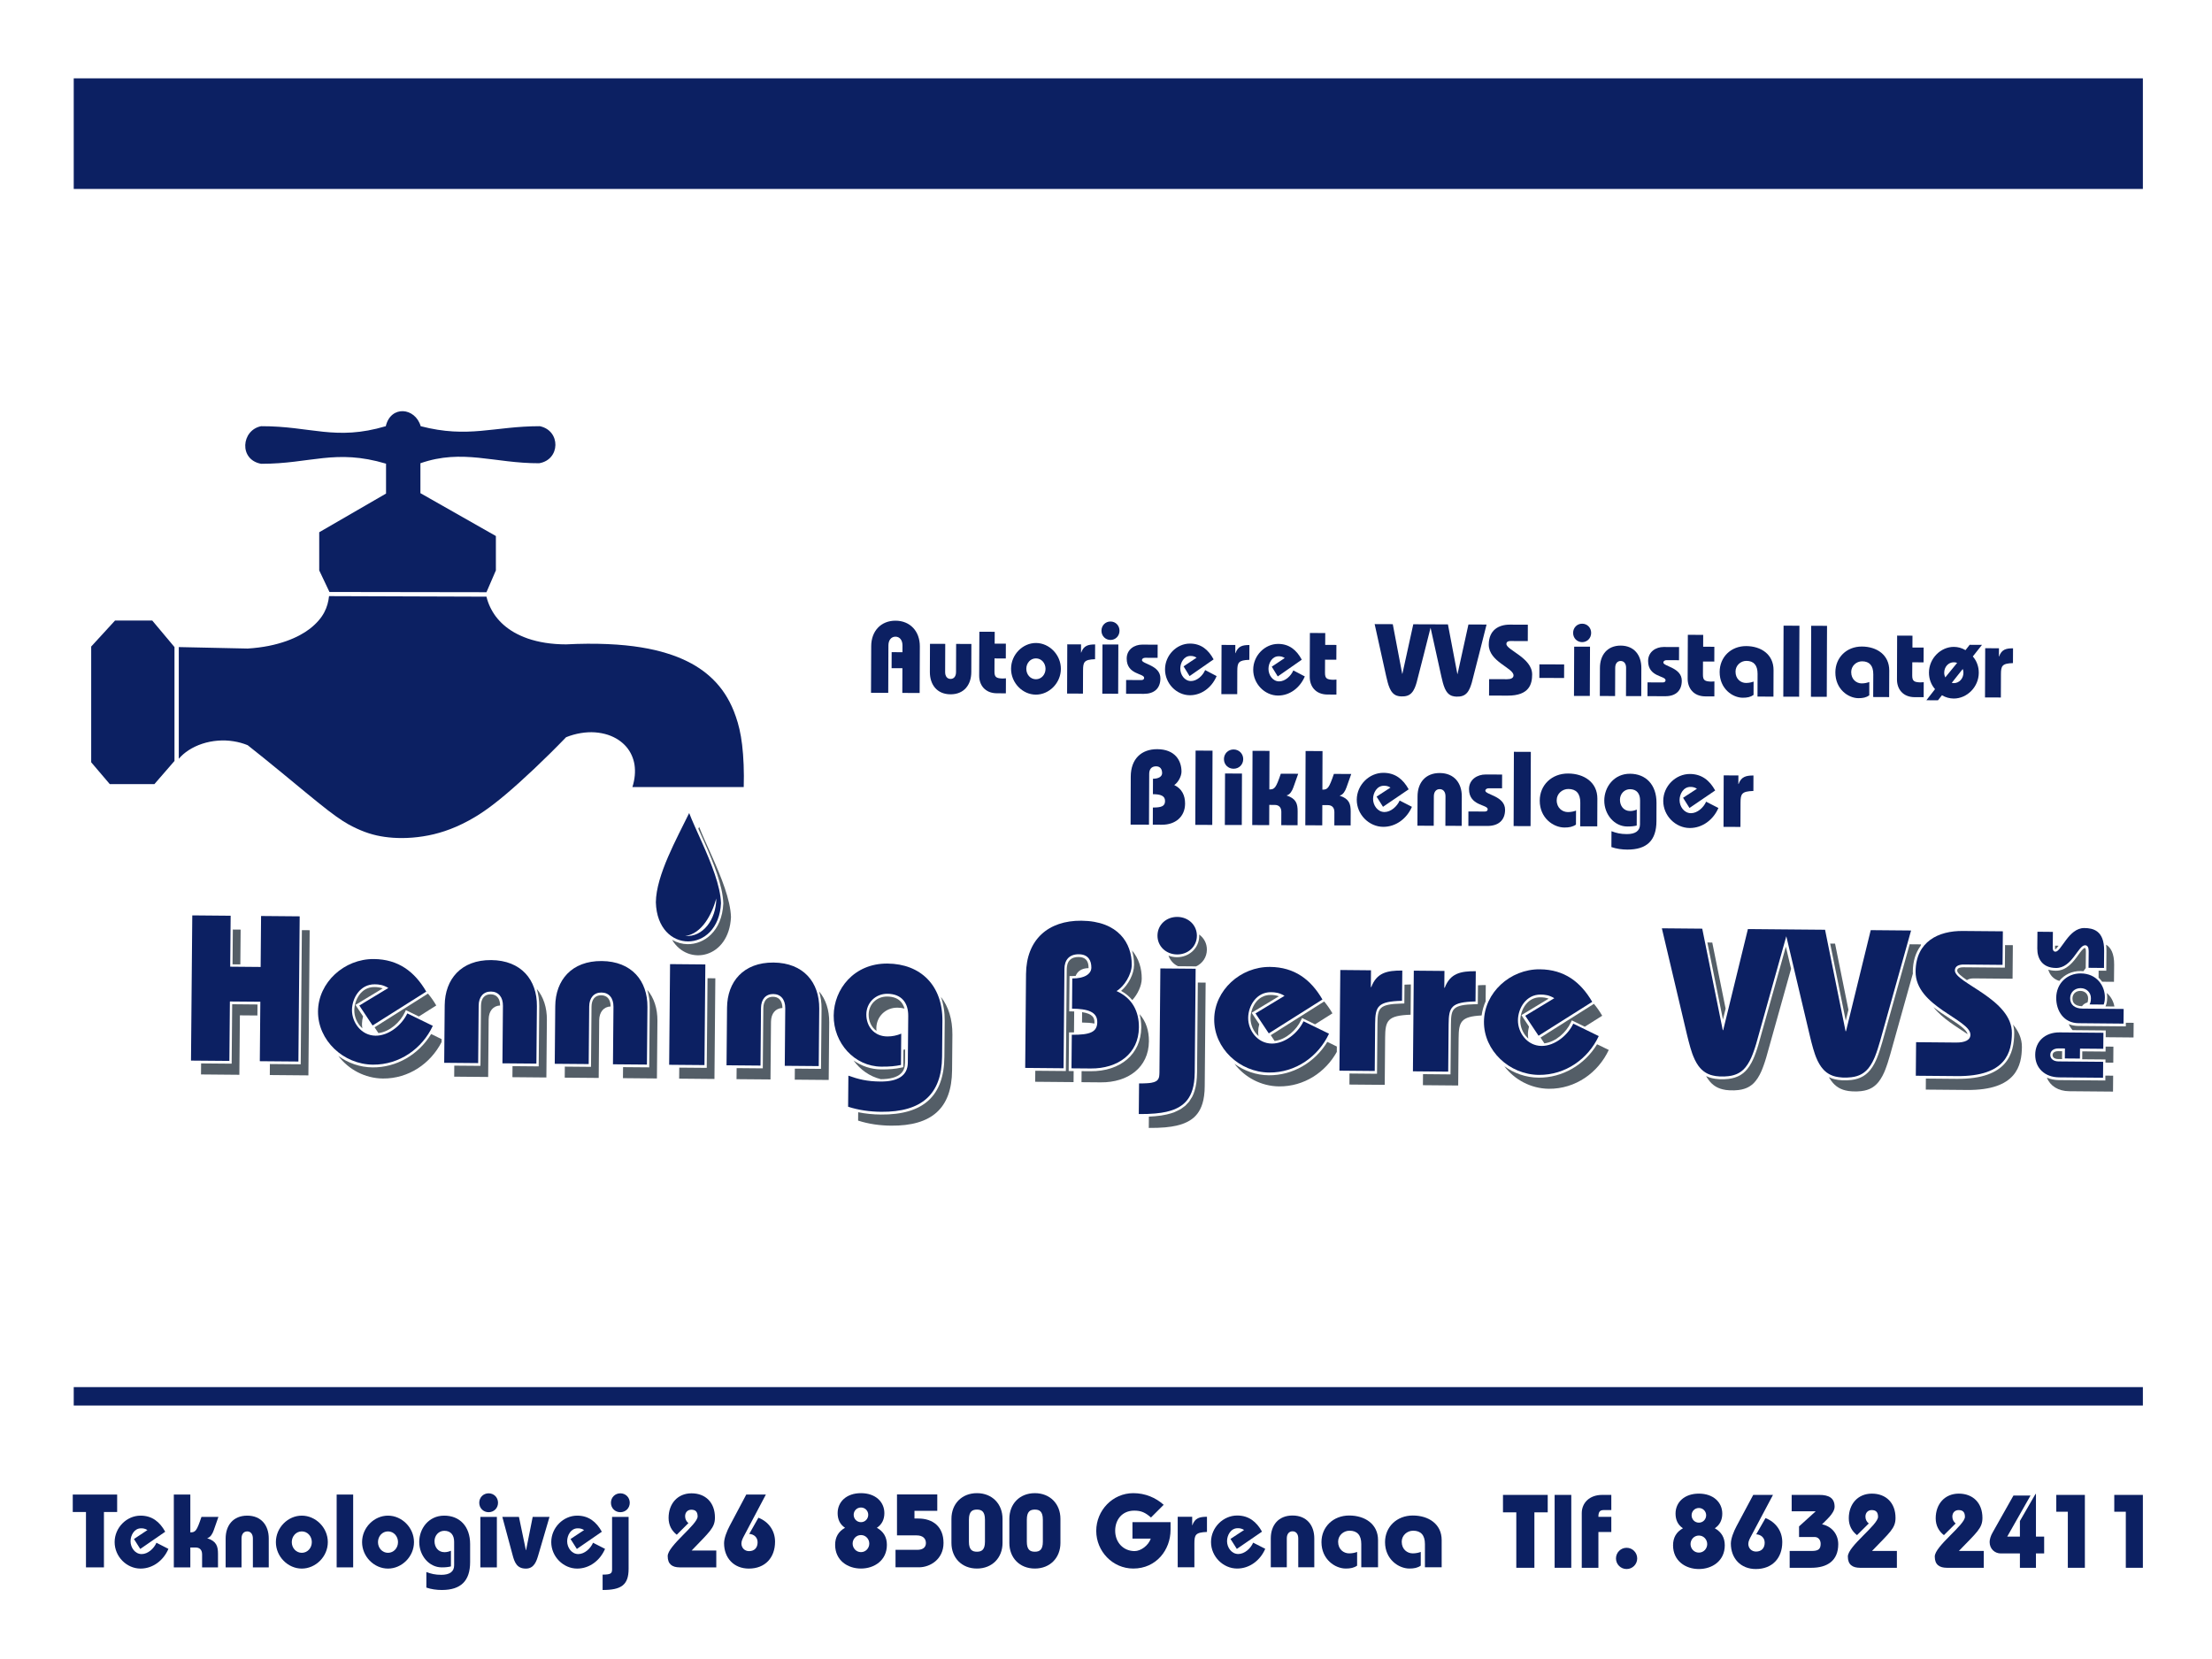 <?xml version="1.0" encoding="UTF-8"?>
<svg xmlns="http://www.w3.org/2000/svg" xmlns:xlink="http://www.w3.org/1999/xlink" width="480pt" height="360pt" viewBox="0 0 480 360" version="1.1">
<g id="surface1">
<rect x="0" y="0" width="480" height="360" style="fill:rgb(100%,100%,100%);fill-opacity:1;stroke:none;"/>
<path style=" stroke:none;fill-rule:evenodd;fill:rgb(4.75%,12.779%,38.377%);fill-opacity:1;" d="M 186.828 327.125 C 185.922 327.125 185.246 327.848 185.246 328.703 C 185.246 329.586 185.922 330.309 186.828 330.309 C 187.727 330.309 188.406 329.586 188.406 328.703 C 188.406 327.848 187.727 327.125 186.828 327.125 M 181.223 335.227 C 181.223 333.559 181.926 332.34 183.371 331.527 C 182.242 330.781 181.766 329.676 181.766 328.344 C 181.766 325.906 183.66 324.012 186.828 324.012 C 189.984 324.012 191.906 325.906 191.906 328.344 C 191.906 329.676 191.406 330.781 190.281 331.527 C 191.73 332.34 192.453 333.559 192.453 335.227 C 192.453 338.59 189.738 340.371 186.828 340.371 C 183.914 340.371 181.223 338.59 181.223 335.227 M 186.828 333.105 C 185.762 333.105 185.02 333.988 185.02 334.953 C 185.02 335.926 185.762 336.809 186.828 336.809 C 187.887 336.809 188.633 335.926 188.633 334.953 C 188.633 333.988 187.887 333.105 186.828 333.105 "/>
<path style=" stroke:none;fill-rule:evenodd;fill:rgb(4.75%,12.779%,38.377%);fill-opacity:1;" d="M 194.328 340.102 L 194.328 336.312 L 199.051 336.312 C 200.316 336.312 200.922 335.723 200.922 334.84 C 200.922 333.832 200.223 333.176 198.914 333.176 L 194.645 333.176 L 194.645 324.285 L 203.387 324.285 L 203.387 327.848 L 198.438 327.848 L 198.438 329.516 L 199.273 329.516 C 202.414 329.516 204.742 331.254 204.742 334.824 C 204.742 338.344 201.848 340.102 199.41 340.102 Z M 194.328 340.102 "/>
<path style=" stroke:none;fill-rule:evenodd;fill:rgb(4.75%,12.779%,38.377%);fill-opacity:1;" d="M 217.547 329.586 L 217.547 334.82 C 217.547 338.023 215.312 340.371 211.996 340.371 C 208.676 340.371 206.461 338.023 206.461 334.82 L 206.461 329.586 C 206.461 326.363 208.676 324.012 211.996 324.012 C 215.312 324.012 217.547 326.363 217.547 329.586 M 210.254 329.77 L 210.254 334.551 C 210.254 336.312 210.977 336.719 211.996 336.719 C 213.008 336.719 213.734 336.312 213.734 334.551 L 213.734 329.77 C 213.734 327.988 213.008 327.578 211.996 327.578 C 210.977 327.578 210.254 327.988 210.254 329.77 "/>
<path style=" stroke:none;fill-rule:evenodd;fill:rgb(4.75%,12.779%,38.377%);fill-opacity:1;" d="M 230.113 329.586 L 230.113 334.82 C 230.113 338.023 227.875 340.371 224.562 340.371 C 221.238 340.371 219.027 338.023 219.027 334.82 L 219.027 329.586 C 219.027 326.363 221.238 324.012 224.562 324.012 C 227.875 324.012 230.113 326.363 230.113 329.586 M 222.82 329.77 L 222.82 334.551 C 222.82 336.312 223.543 336.719 224.562 336.719 C 225.574 336.719 226.297 336.312 226.297 334.551 L 226.297 329.77 C 226.297 327.988 225.574 327.578 224.562 327.578 C 223.543 327.578 222.82 327.988 222.82 329.77 "/>
<path style=" stroke:none;fill-rule:evenodd;fill:rgb(4.75%,12.779%,38.377%);fill-opacity:1;" d="M 252.516 326.539 L 249.762 329.293 C 248.52 328.211 247.637 327.805 246.129 327.805 C 243.465 327.805 241.992 329.812 241.992 332.16 C 241.992 334.688 243.754 336.582 246.215 336.582 C 247.527 336.582 249.195 335.406 249.715 333.875 L 245.742 333.875 L 245.742 330.309 L 254.008 330.309 L 254.008 331.98 C 254.008 336.312 250.914 340.371 245.922 340.371 C 241.43 340.371 237.883 336.625 237.883 332.199 C 237.883 327.762 241.43 324.012 245.922 324.012 C 248.496 324.012 250.777 324.98 252.516 326.539 "/>
<path style=" stroke:none;fill-rule:evenodd;fill:rgb(4.75%,12.779%,38.377%);fill-opacity:1;" d="M 258.703 329.137 L 258.703 330.965 L 258.746 330.965 C 259.289 329.406 260.324 329.137 261.91 329.137 L 261.91 332.43 C 259.398 332.523 259.18 333.062 259.18 334.953 L 259.18 340.102 L 255.562 340.102 L 255.562 329.137 Z M 258.703 329.137 "/>
<path style=" stroke:none;fill-rule:evenodd;fill:rgb(4.75%,12.779%,38.377%);fill-opacity:1;" d="M 273.852 332.363 L 268.391 336.113 L 267.016 333.941 L 269.973 332 C 269.43 331.66 269 331.617 268.574 331.617 C 267.082 331.617 266.266 333.129 266.266 334.438 C 266.266 335.793 267.238 337.215 268.703 337.215 C 270.062 337.215 271.391 336.023 271.934 334.754 L 274.555 336.086 C 273.496 338.566 271.191 340.371 268.461 340.371 C 265.43 340.371 262.789 337.781 262.789 334.617 C 262.789 331.461 265.43 328.863 268.461 328.863 C 270.984 328.863 272.66 330.215 273.852 332.363 "/>
<path style=" stroke:none;fill-rule:evenodd;fill:rgb(4.75%,12.779%,38.377%);fill-opacity:1;" d="M 279.234 340.102 L 275.758 340.102 L 275.758 333.832 C 275.758 330.984 277.406 328.863 280.477 328.863 C 283.551 328.863 285.199 330.984 285.199 333.832 L 285.199 340.102 L 281.719 340.102 L 281.719 333.832 C 281.719 332.883 281.246 332.293 280.477 332.293 C 279.707 332.293 279.234 332.883 279.234 333.832 Z M 279.234 340.102 "/>
<path style=" stroke:none;fill-rule:evenodd;fill:rgb(4.75%,12.779%,38.377%);fill-opacity:1;" d="M 299.031 340.102 L 295.395 340.102 L 295.395 335.047 C 295.395 333.102 294.492 332.16 292.844 332.16 C 291.539 332.16 290.371 333.176 290.371 334.551 C 290.371 336.227 291.582 337.078 292.758 337.078 C 293.477 337.078 294.09 336.922 294.492 336.766 L 294.492 339.742 C 293.816 340.215 293.047 340.371 292.035 340.371 C 289.734 340.371 286.758 338.41 286.758 334.637 C 286.758 331.348 289.285 328.863 292.777 328.863 C 296.18 328.863 299.031 330.711 299.031 334.188 Z M 299.031 340.102 "/>
<path style=" stroke:none;fill-rule:evenodd;fill:rgb(4.75%,12.779%,38.377%);fill-opacity:1;" d="M 312.84 340.102 L 309.207 340.102 L 309.207 335.047 C 309.207 333.102 308.301 332.16 306.652 332.16 C 305.344 332.16 304.172 333.176 304.172 334.551 C 304.172 336.227 305.387 337.078 306.562 337.078 C 307.281 337.078 307.891 336.922 308.301 336.766 L 308.301 339.742 C 307.625 340.215 306.855 340.371 305.84 340.371 C 303.535 340.371 300.551 338.41 300.551 334.637 C 300.551 331.348 303.082 328.863 306.582 328.863 C 309.992 328.863 312.84 330.711 312.84 334.188 Z M 312.84 340.102 "/>
<path style=" stroke:none;fill-rule:evenodd;fill:rgb(4.75%,12.779%,38.377%);fill-opacity:1;" d="M 326.145 324.391 L 335.852 324.391 L 335.852 328.176 L 332.961 328.176 L 332.961 340.207 L 329.035 340.207 L 329.035 328.176 L 326.145 328.176 Z M 326.145 324.391 "/>
<path style=" stroke:none;fill-rule:evenodd;fill:rgb(4.75%,12.779%,38.377%);fill-opacity:1;" d="M 340.965 340.207 L 337.352 340.207 L 337.352 324.391 L 340.965 324.391 Z M 340.965 340.207 "/>
<path style=" stroke:none;fill-rule:evenodd;fill:rgb(4.75%,12.779%,38.377%);fill-opacity:1;" d="M 346.852 340.207 L 343.238 340.207 L 343.238 328.359 C 343.238 326.082 344.957 324.391 347.664 324.391 L 349.652 324.391 L 349.652 327.684 L 347.984 327.684 C 347.074 327.684 346.852 328.203 346.852 329.148 L 349.652 329.148 L 349.652 332.445 L 346.852 332.445 Z M 346.852 340.207 "/>
<path style=" stroke:none;fill-rule:evenodd;fill:rgb(4.75%,12.779%,38.377%);fill-opacity:1;" d="M 352.969 340.477 C 351.68 340.477 350.664 339.441 350.664 338.176 C 350.664 336.914 351.68 335.867 352.969 335.867 C 354.254 335.867 355.27 336.914 355.27 338.176 C 355.27 339.441 354.254 340.477 352.969 340.477 "/>
<path style=" stroke:none;fill-rule:evenodd;fill:rgb(4.75%,12.779%,38.377%);fill-opacity:1;" d="M 368.652 327.23 C 367.75 327.23 367.074 327.953 367.074 328.809 C 367.074 329.691 367.75 330.414 368.652 330.414 C 369.551 330.414 370.234 329.691 370.234 328.809 C 370.234 327.953 369.551 327.23 368.652 327.23 M 363.051 335.332 C 363.051 333.664 363.75 332.445 365.195 331.633 C 364.07 330.887 363.59 329.781 363.59 328.449 C 363.59 326.012 365.488 324.113 368.652 324.113 C 371.809 324.113 373.73 326.012 373.73 328.449 C 373.73 329.781 373.234 330.887 372.109 331.633 C 373.555 332.445 374.273 333.664 374.273 335.332 C 374.273 338.695 371.562 340.477 368.652 340.477 C 365.734 340.477 363.051 338.695 363.051 335.332 M 368.652 333.211 C 367.59 333.211 366.844 334.094 366.844 335.062 C 366.844 336.035 367.59 336.914 368.652 336.914 C 369.711 336.914 370.461 336.035 370.461 335.062 C 370.461 334.094 369.711 333.211 368.652 333.211 "/>
<path style=" stroke:none;fill-rule:evenodd;fill:rgb(4.75%,12.779%,38.377%);fill-opacity:1;" d="M 380.449 324.391 L 384.734 324.391 L 380.086 333.145 C 379.703 333.844 379.379 334.434 379.379 335.02 C 379.379 335.945 380.066 336.688 381.059 336.688 C 382.277 336.688 382.934 335.895 382.934 334.766 C 382.934 333.664 382.117 333.008 381.098 332.941 L 383.113 329.418 C 385.301 330.277 386.75 332.195 386.75 334.637 C 386.75 338.109 384.582 340.477 381.012 340.477 C 377.738 340.477 375.594 338.176 375.594 334.949 C 375.594 333.867 376.227 332.285 376.832 331.16 Z M 380.449 324.391 "/>
<path style=" stroke:none;fill-rule:evenodd;fill:rgb(4.75%,12.779%,38.377%);fill-opacity:1;" d="M 388.355 340.207 L 388.355 336.551 L 393.188 336.551 C 394.629 336.551 395.078 336.098 395.078 334.992 C 395.078 334.203 394.605 333.527 393.77 333.527 L 390.391 333.527 L 390.391 331.227 L 394 327.953 L 388.789 327.953 L 388.789 324.391 L 394.789 324.391 C 396.867 324.391 398.105 325.062 398.105 326.961 C 398.105 328.383 396.164 329.938 395.379 330.773 C 397.5 331.203 398.895 332.938 398.895 335.082 C 398.895 338.672 396.504 340.207 393.078 340.207 Z M 388.355 340.207 "/>
<path style=" stroke:none;fill-rule:evenodd;fill:rgb(4.75%,12.779%,38.377%);fill-opacity:1;" d="M 411.621 336.551 L 411.621 340.207 L 403.625 340.207 C 402 340.207 400.98 339.531 400.98 337.77 C 400.98 335.516 407.531 330.91 407.531 329.148 C 407.531 328.094 407.035 327.684 406.148 327.684 C 405.434 327.684 404.797 328.176 404.797 329.105 C 404.797 329.711 405.066 330.234 405.52 330.59 L 402.969 333.121 C 401.863 332.266 401.184 331.047 401.184 329.469 C 401.184 326.371 403.148 324.113 406.195 324.113 C 409.246 324.113 411.324 326.105 411.324 329.375 C 411.324 331.633 410.125 332.492 406.223 336.551 Z M 411.621 336.551 "/>
<path style=" stroke:none;fill-rule:evenodd;fill:rgb(4.75%,12.779%,38.377%);fill-opacity:1;" d="M 430.473 336.551 L 430.473 340.207 L 422.48 340.207 C 420.855 340.207 419.84 339.531 419.84 337.77 C 419.84 335.516 426.387 330.91 426.387 329.148 C 426.387 328.094 425.891 327.684 425.008 327.684 C 424.285 327.684 423.656 328.176 423.656 329.105 C 423.656 329.711 423.93 330.234 424.375 330.59 L 421.828 333.121 C 420.719 332.266 420.043 331.047 420.043 329.469 C 420.043 326.371 422.008 324.113 425.059 324.113 C 428.105 324.113 430.184 326.105 430.184 329.375 C 430.184 331.633 428.984 332.492 425.074 336.551 Z M 430.473 336.551 "/>
<path style=" stroke:none;fill-rule:evenodd;fill:rgb(4.75%,12.779%,38.377%);fill-opacity:1;" d="M 443.578 333.441 L 443.578 337.094 L 441.797 337.094 L 441.797 340.207 L 438.316 340.207 L 438.316 337.094 L 434.164 337.094 C 432.895 337.094 431.746 336.141 431.746 334.609 C 431.746 334.07 431.969 333.258 432.426 332.492 L 436.918 324.527 L 440.621 324.527 L 435.562 333.441 L 438.316 333.441 L 438.316 330.051 L 441.48 324.566 C 441.637 324.328 441.75 324.113 441.773 324.113 C 441.797 324.113 441.797 324.387 441.797 324.664 L 441.797 333.441 Z M 443.578 333.441 "/>
<path style=" stroke:none;fill-rule:evenodd;fill:rgb(4.75%,12.779%,38.377%);fill-opacity:1;" d="M 452.414 324.391 L 452.414 340.207 L 448.715 340.207 L 448.715 328.043 L 446.211 328.043 L 446.211 324.391 Z M 452.414 324.391 "/>
<path style=" stroke:none;fill-rule:evenodd;fill:rgb(4.75%,12.779%,38.377%);fill-opacity:1;" d="M 465 324.391 L 465 340.207 L 461.297 340.207 L 461.297 328.043 L 458.793 328.043 L 458.793 324.391 Z M 465 324.391 "/>
<path style=" stroke:none;fill-rule:evenodd;fill:rgb(4.75%,12.779%,38.377%);fill-opacity:1;" d="M 15.789 324.316 L 25.422 324.316 L 25.422 328.102 L 22.555 328.102 L 22.555 340.117 L 18.656 340.117 L 18.656 328.102 L 15.789 328.102 Z M 15.789 324.316 "/>
<path style=" stroke:none;fill-rule:evenodd;fill:rgb(4.75%,12.779%,38.377%);fill-opacity:1;" d="M 35.852 332.383 L 30.434 336.121 L 29.066 333.961 L 31.996 332.02 C 31.465 331.684 31.035 331.641 30.609 331.641 C 29.133 331.641 28.328 333.148 28.328 334.457 C 28.328 335.809 29.289 337.23 30.746 337.23 C 32.09 337.23 33.41 336.031 33.949 334.773 L 36.547 336.102 C 35.492 338.578 33.207 340.379 30.5 340.379 C 27.496 340.379 24.875 337.789 24.875 334.637 C 24.875 331.48 27.496 328.891 30.5 328.891 C 33.008 328.891 34.664 330.242 35.852 332.383 "/>
<path style=" stroke:none;fill-rule:evenodd;fill:rgb(4.75%,12.779%,38.377%);fill-opacity:1;" d="M 37.719 340.117 L 37.719 324.316 L 41.301 324.316 L 41.301 332.52 C 42.418 332.52 42.688 332.227 43.719 329.16 L 47.398 329.16 L 46.387 332.047 C 46.141 332.762 45.691 333.598 45 333.758 L 45 333.805 C 46.969 334.457 47.305 335.516 47.305 337.184 L 47.305 340.117 L 43.855 340.117 L 43.855 337.297 C 43.855 336.262 43.273 335.809 42.465 335.809 L 41.301 335.809 L 41.301 340.117 Z M 37.719 340.117 "/>
<path style=" stroke:none;fill-rule:evenodd;fill:rgb(4.75%,12.779%,38.377%);fill-opacity:1;" d="M 52.41 340.117 L 48.965 340.117 L 48.965 333.848 C 48.965 331.008 50.598 328.891 53.645 328.891 C 56.688 328.891 58.32 331.008 58.32 333.848 L 58.32 340.117 L 54.875 340.117 L 54.875 333.848 C 54.875 332.902 54.402 332.312 53.645 332.312 C 52.883 332.312 52.41 332.902 52.41 333.848 Z M 52.41 340.117 "/>
<path style=" stroke:none;fill-rule:evenodd;fill:rgb(4.75%,12.779%,38.377%);fill-opacity:1;" d="M 63.316 334.637 C 63.316 335.898 64.238 336.957 65.488 336.957 C 66.742 336.957 67.664 335.898 67.664 334.637 C 67.664 333.371 66.742 332.312 65.488 332.312 C 64.238 332.312 63.316 333.371 63.316 334.637 M 59.867 334.637 C 59.867 331.48 62.488 328.891 65.488 328.891 C 68.488 328.891 71.137 331.48 71.137 334.637 C 71.137 337.789 68.488 340.379 65.488 340.379 C 62.488 340.379 59.867 337.789 59.867 334.637 "/>
<path style=" stroke:none;fill-rule:evenodd;fill:rgb(4.75%,12.779%,38.377%);fill-opacity:1;" d="M 76.637 340.117 L 73.055 340.117 L 73.055 324.316 L 76.637 324.316 Z M 76.637 340.117 "/>
<path style=" stroke:none;fill-rule:evenodd;fill:rgb(4.75%,12.779%,38.377%);fill-opacity:1;" d="M 82.023 334.637 C 82.023 335.898 82.938 336.957 84.195 336.957 C 85.449 336.957 86.367 335.898 86.367 334.637 C 86.367 333.371 85.449 332.312 84.195 332.312 C 82.938 332.312 82.023 333.371 82.023 334.637 M 78.57 334.637 C 78.57 331.48 81.191 328.891 84.195 328.891 C 87.195 328.891 89.836 331.48 89.836 334.637 C 89.836 337.789 87.195 340.379 84.195 340.379 C 81.191 340.379 78.57 337.789 78.57 334.637 "/>
<path style=" stroke:none;fill-rule:evenodd;fill:rgb(4.75%,12.779%,38.377%);fill-opacity:1;" d="M 92.52 344.504 L 92.52 341.125 C 93.551 341.512 94.422 341.734 95.766 341.734 C 97.559 341.734 98.547 341.059 98.547 339.664 L 98.547 334.566 C 98.547 333.168 97.871 332.18 96.418 332.18 C 95.211 332.18 94.289 333.168 94.289 334.434 C 94.289 335.719 95.074 336.82 96.441 336.82 C 96.934 336.82 97.402 336.711 97.852 336.504 L 97.852 339.906 C 97.293 340.047 96.711 340.117 95.859 340.117 C 93.125 340.117 90.973 337.594 90.973 334.59 C 90.973 331.73 92.992 328.891 96.395 328.891 C 99.754 328.891 102.016 331.215 102.016 335.062 L 102.016 338.969 C 102.016 343.059 100 345.023 95.883 345.023 C 94.738 345.023 93.594 344.867 92.52 344.504 "/>
<path style=" stroke:none;fill-rule:evenodd;fill:rgb(4.75%,12.779%,38.377%);fill-opacity:1;" d="M 107.82 340.117 L 104.238 340.117 L 104.238 329.16 L 107.82 329.16 Z M 103.996 326.098 C 103.996 324.926 104.891 324.047 106.031 324.047 C 107.176 324.047 108.07 324.926 108.07 326.098 C 108.07 327.27 107.176 328.145 106.031 328.145 C 104.891 328.145 103.996 327.27 103.996 326.098 "/>
<path style=" stroke:none;fill-rule:evenodd;fill:rgb(4.75%,12.779%,38.377%);fill-opacity:1;" d="M 115.594 329.16 L 119.242 329.16 L 116.824 337.406 C 116.422 338.781 115.906 340.383 114.113 340.383 C 112.164 340.383 111.648 339.027 111.223 337.406 L 109.004 329.16 L 112.609 329.16 L 114.113 336.371 L 114.16 336.371 Z M 115.594 329.16 "/>
<path style=" stroke:none;fill-rule:evenodd;fill:rgb(4.75%,12.779%,38.377%);fill-opacity:1;" d="M 130.598 332.383 L 125.176 336.121 L 123.809 333.961 L 126.75 332.02 C 126.211 331.684 125.785 331.641 125.359 331.641 C 123.875 331.641 123.074 333.148 123.074 334.457 C 123.074 335.809 124.031 337.23 125.488 337.23 C 126.836 337.23 128.152 336.031 128.691 334.773 L 131.293 336.102 C 130.238 338.578 127.957 340.379 125.246 340.379 C 122.246 340.379 119.621 337.789 119.621 334.637 C 119.621 331.48 122.246 328.891 125.246 328.891 C 127.754 328.891 129.414 330.242 130.598 332.383 "/>
<path style=" stroke:none;fill-rule:evenodd;fill:rgb(4.75%,12.779%,38.377%);fill-opacity:1;" d="M 130.766 345.023 L 130.766 341.688 C 132.641 341.688 132.82 341.395 132.82 340.473 L 132.82 329.16 L 136.406 329.16 L 136.406 340.43 C 136.406 343.992 134.75 345.023 130.766 345.023 M 132.574 326.098 C 132.574 324.926 133.473 324.047 134.613 324.047 C 135.754 324.047 136.656 324.926 136.656 326.098 C 136.656 327.27 135.754 328.145 134.613 328.145 C 133.473 328.145 132.574 327.27 132.574 326.098 "/>
<path style=" stroke:none;fill-rule:evenodd;fill:rgb(4.75%,12.779%,38.377%);fill-opacity:1;" d="M 155.434 336.465 L 155.434 340.117 L 147.504 340.117 C 145.891 340.117 144.887 339.438 144.887 337.68 C 144.887 335.426 151.383 330.828 151.383 329.07 C 151.383 328.012 150.887 327.605 150.008 327.605 C 149.293 327.605 148.668 328.105 148.668 329.023 C 148.668 329.633 148.941 330.156 149.383 330.512 L 146.855 333.035 C 145.758 332.18 145.082 330.969 145.082 329.387 C 145.082 326.301 147.035 324.047 150.059 324.047 C 153.086 324.047 155.141 326.031 155.141 329.297 C 155.141 331.547 153.953 332.406 150.078 336.465 Z M 155.434 336.465 "/>
<path style=" stroke:none;fill-rule:evenodd;fill:rgb(4.75%,12.779%,38.377%);fill-opacity:1;" d="M 161.938 324.316 L 166.191 324.316 L 161.574 333.059 C 161.195 333.758 160.887 334.344 160.887 334.93 C 160.887 335.855 161.559 336.594 162.539 336.594 C 163.754 336.594 164.398 335.809 164.398 334.68 C 164.398 333.578 163.594 332.922 162.586 332.855 L 164.574 329.34 C 166.754 330.195 168.184 332.113 168.184 334.547 C 168.184 338.016 166.031 340.379 162.496 340.379 C 159.246 340.379 157.121 338.086 157.121 334.863 C 157.121 333.781 157.75 332.203 158.352 331.078 Z M 161.938 324.316 "/>
<path style=" stroke:none;fill-rule:nonzero;fill:rgb(32.814%,36.777%,40.543%);fill-opacity:1;" d="M 154.535 185.895 C 153.449 183.449 152.395 181.195 151.719 179.441 C 151.66 179.562 151.594 179.699 151.531 179.824 C 151.688 180.172 151.84 180.523 152.004 180.879 L 152.82 182.699 C 154.898 187.387 156.84 192.242 156.957 196.062 C 156.664 202.172 152.734 204.918 149.207 204.883 C 148.074 204.875 146.91 204.562 145.844 203.945 C 149.305 209.738 158.195 207.98 158.621 199.004 C 158.508 195.227 156.473 190.262 154.535 185.895 "/>
<path style=" stroke:none;fill-rule:nonzero;fill:rgb(32.814%,36.777%,40.543%);fill-opacity:1;" d="M 445.973 206 C 446.125 205.961 446.418 205.613 446.715 205.219 L 445.949 205.211 L 445.945 205.758 C 445.941 205.918 445.977 205.996 445.973 206 "/>
<path style=" stroke:none;fill-rule:nonzero;fill:rgb(32.814%,36.777%,40.543%);fill-opacity:1;" d="M 451.496 210.715 C 451.699 210.715 451.898 210.73 452.094 210.75 C 452.27 210.527 452.441 210.305 452.598 210.082 L 452.637 206.453 C 452.637 206.039 452.559 205.809 452.488 205.738 C 452.48 205.73 452.465 205.715 452.406 205.715 C 452.082 205.711 451.48 206.547 450.992 207.211 C 449.934 208.672 448.484 210.668 446.094 210.648 C 445.496 210.641 444.961 210.559 444.473 210.414 C 444.797 211.531 445.543 212.461 446.863 212.855 C 447.93 211.52 449.578 210.695 451.496 210.715 "/>
<path style=" stroke:none;fill-rule:nonzero;fill:rgb(32.814%,36.777%,40.543%);fill-opacity:1;" d="M 457.059 210.645 L 455.398 210.629 L 455.387 212.152 C 455.68 212.422 455.938 212.715 456.164 213.031 L 458.73 213.051 L 458.766 209.336 C 458.785 206.852 458.023 205.605 457.016 204.988 C 457.074 205.414 457.102 205.879 457.094 206.375 Z M 457.059 210.645 "/>
<path style=" stroke:none;fill-rule:nonzero;fill:rgb(32.814%,36.777%,40.543%);fill-opacity:1;" d="M 457.258 216.484 C 457.25 217.363 457.09 217.93 456.945 218.25 C 456.945 218.25 456.918 218.324 456.887 218.391 C 457.504 218.395 458.184 218.402 458.824 218.41 C 458.621 217.301 458.066 216.246 457.176 215.477 C 457.23 215.797 457.258 216.117 457.258 216.438 Z M 457.258 216.484 "/>
<path style=" stroke:none;fill-rule:nonzero;fill:rgb(32.814%,36.777%,40.543%);fill-opacity:1;" d="M 456.934 225.074 L 462.973 225.129 L 463 221.949 L 461.305 221.934 L 461.301 222.719 L 450.977 222.629 C 450.195 222.621 449.512 222.473 448.91 222.227 C 449.125 222.711 449.406 223.152 449.746 223.539 L 456.941 223.605 Z M 456.934 225.074 "/>
<path style=" stroke:none;fill-rule:nonzero;fill:rgb(32.814%,36.777%,40.543%);fill-opacity:1;" d="M 453.121 216.652 C 453.121 215.715 452.414 215.031 451.438 215.023 C 450.941 215.02 450.5 215.184 450.188 215.492 C 449.891 215.785 449.727 216.191 449.723 216.641 L 449.723 216.66 C 449.723 217.133 449.855 217.508 450.129 217.785 C 450.477 218.141 451.051 218.332 451.785 218.344 C 452.062 217.949 452.484 217.668 452.988 217.527 C 453.07 217.309 453.117 217.016 453.121 216.668 Z M 453.121 216.652 "/>
<path style=" stroke:none;fill-rule:nonzero;fill:rgb(32.814%,36.777%,40.543%);fill-opacity:1;" d="M 451.852 228.145 C 451.848 228.758 451.84 229.828 451.84 229.859 C 454.074 229.875 456.887 229.902 456.887 229.902 L 456.883 230.582 L 458.578 230.598 L 458.605 227.121 L 456.914 227.109 L 456.906 228.188 C 456.906 228.188 452.738 228.152 451.852 228.145 "/>
<path style=" stroke:none;fill-rule:nonzero;fill:rgb(32.814%,36.777%,40.543%);fill-opacity:1;" d="M 445.406 228.941 L 445.406 228.953 C 445.406 229.16 445.477 229.336 445.609 229.473 C 445.82 229.688 446.188 229.809 446.648 229.812 C 446.648 229.812 447.332 229.82 447.461 229.82 C 447.461 229.789 447.469 228.719 447.477 228.105 C 447.082 228.102 446.664 228.102 446.664 228.102 C 446.371 228.098 445.418 228.152 445.406 228.941 "/>
<path style=" stroke:none;fill-rule:nonzero;fill:rgb(32.814%,36.777%,40.543%);fill-opacity:1;" d="M 446.773 234.379 C 445.82 234.371 444.938 234.184 444.16 233.848 C 444.879 235.641 446.645 236.773 448.996 236.793 L 458.52 236.875 L 458.551 233.422 L 456.859 233.406 L 456.852 234.465 Z M 446.773 234.379 "/>
<path style=" stroke:none;fill-rule:nonzero;fill:rgb(32.814%,36.777%,40.543%);fill-opacity:1;" d="M 423.055 220.992 C 421.918 220.25 420.695 219.441 419.551 218.539 C 421.48 221.035 424.652 222.836 426.953 224.406 C 426.758 223.418 424.957 222.238 423.055 220.992 "/>
<path style=" stroke:none;fill-rule:nonzero;fill:rgb(32.814%,36.777%,40.543%);fill-opacity:1;" d="M 437.082 224.223 C 437.047 228.516 435.711 234.203 424.617 234.109 L 417.91 234.047 L 417.895 236.441 L 426.844 236.52 C 437.562 236.617 438.711 231.234 438.75 227.188 C 438.766 225.34 437.992 223.734 436.832 222.324 C 436.992 222.926 437.09 223.559 437.082 224.223 "/>
<path style=" stroke:none;fill-rule:nonzero;fill:rgb(32.814%,36.777%,40.543%);fill-opacity:1;" d="M 426.074 209.898 C 425.512 209.891 425.074 210.004 424.867 210.207 C 424.797 210.273 424.711 210.391 424.707 210.633 C 424.703 211.125 425.656 211.891 426.824 212.684 C 427.18 212.418 427.703 212.305 428.301 212.309 L 436.723 212.383 L 436.785 205.102 L 435.094 205.086 L 435.051 209.973 Z M 426.074 209.898 "/>
<path style=" stroke:none;fill-rule:nonzero;fill:rgb(32.814%,36.777%,40.543%);fill-opacity:1;" d="M 401.105 219.113 L 398.203 204.766 L 397.145 204.754 C 398.172 209.84 400.012 218.926 400.523 221.473 C 400.656 220.941 400.859 220.121 401.105 219.113 "/>
<path style=" stroke:none;fill-rule:nonzero;fill:rgb(32.814%,36.777%,40.543%);fill-opacity:1;" d="M 374.457 218.879 L 371.559 204.531 L 370.496 204.52 C 371.523 209.605 373.363 218.691 373.875 221.238 C 374.008 220.707 374.207 219.887 374.457 218.879 "/>
<path style=" stroke:none;fill-rule:nonzero;fill:rgb(32.814%,36.777%,40.543%);fill-opacity:1;" d="M 386.113 210.488 C 386.113 210.488 381.562 226.715 381.562 226.727 C 381.562 226.727 381.293 227.586 381.293 227.594 L 381.219 227.805 C 381.219 227.805 381.012 228.414 381.012 228.41 C 381.012 228.41 380.785 229.02 380.781 229.023 C 380.781 229.023 380.641 229.375 380.633 229.391 C 380.633 229.391 380.469 229.781 380.469 229.777 L 380.098 230.543 L 379.648 231.305 C 379.648 231.305 379.156 231.98 379.156 231.984 C 379.156 231.984 378.68 232.504 378.676 232.508 C 378 233.156 377.418 233.453 376.93 233.652 C 376.93 233.652 376.406 233.844 376.41 233.844 L 375.809 234 L 375.082 234.121 C 374.488 234.191 373.719 234.219 373.074 234.184 C 373.074 234.184 372.184 234.094 372.184 234.094 C 372.184 234.094 371.484 233.961 371.492 233.961 C 371.492 233.961 370.918 233.801 370.914 233.797 C 370.672 233.715 370.445 233.617 370.227 233.512 C 370.262 233.574 370.301 233.641 370.336 233.703 C 370.465 233.918 370.59 234.109 370.715 234.273 C 370.836 234.445 370.953 234.594 371.074 234.73 C 371.188 234.863 371.301 234.988 371.418 235.094 C 372.031 235.68 372.641 236.012 373.32 236.242 C 373.477 236.297 373.656 236.344 373.844 236.391 C 374.035 236.438 374.238 236.48 374.484 236.516 C 374.73 236.551 375.016 236.582 375.328 236.594 C 375.98 236.633 376.719 236.602 377.23 236.539 C 377.496 236.508 377.715 236.469 377.914 236.426 C 378.109 236.387 378.293 236.336 378.461 236.281 C 378.633 236.23 378.797 236.172 378.941 236.109 C 379.453 235.895 379.945 235.617 380.512 235.078 C 380.645 234.945 380.793 234.785 380.945 234.598 C 381.102 234.414 381.258 234.195 381.406 233.969 C 381.551 233.742 381.691 233.512 381.828 233.25 C 381.965 232.996 382.098 232.711 382.184 232.52 C 382.273 232.328 382.309 232.234 382.348 232.133 C 382.387 232.039 382.426 231.941 382.484 231.789 C 382.543 231.641 382.621 231.438 382.707 231.195 C 382.797 230.949 382.887 230.668 382.984 230.383 C 383.078 230.098 383.168 229.816 383.25 229.531 C 385.066 223.094 386.863 216.664 388.66 210.227 C 388.16 208.105 387.742 206.328 387.527 205.43 C 386.945 207.516 386.113 210.488 386.113 210.488 "/>
<path style=" stroke:none;fill-rule:nonzero;fill:rgb(32.814%,36.777%,40.543%);fill-opacity:1;" d="M 416.785 205.23 C 416.809 205.129 416.844 205.027 416.867 204.926 L 414.398 204.906 L 410.469 218.934 L 408.465 226.094 L 407.938 227.82 L 407.66 228.645 C 407.66 228.645 407.434 229.254 407.43 229.258 L 407.328 229.516 C 407.328 229.516 407.297 229.605 407.297 229.598 L 407.117 230.016 C 407.117 230.016 406.746 230.781 406.75 230.777 C 406.75 230.777 406.301 231.535 406.301 231.539 L 405.809 232.215 C 405.809 232.215 405.332 232.738 405.324 232.742 C 404.648 233.391 404.066 233.684 403.582 233.887 C 403.582 233.887 403.055 234.082 403.059 234.078 L 402.465 234.234 L 401.73 234.355 C 401.141 234.43 400.371 234.449 399.727 234.418 L 398.84 234.332 C 398.84 234.332 398.137 234.195 398.141 234.195 C 398.141 234.195 397.566 234.035 397.566 234.035 C 397.32 233.949 397.098 233.852 396.879 233.742 C 396.918 233.809 396.953 233.879 396.984 233.938 C 397.117 234.152 397.238 234.344 397.363 234.512 C 397.484 234.684 397.602 234.832 397.723 234.965 C 397.84 235.102 397.953 235.219 398.07 235.332 C 398.68 235.914 399.297 236.246 399.969 236.477 C 400.129 236.531 400.301 236.582 400.496 236.625 C 400.684 236.672 400.887 236.715 401.137 236.75 C 401.379 236.785 401.668 236.816 401.977 236.828 C 402.633 236.867 403.371 236.836 403.883 236.773 C 404.148 236.742 404.367 236.707 404.566 236.66 C 404.762 236.621 404.941 236.57 405.117 236.516 C 405.281 236.465 405.445 236.406 405.594 236.344 C 406.098 236.129 406.598 235.852 407.16 235.309 C 407.297 235.18 407.441 235.02 407.598 234.832 C 407.754 234.645 407.91 234.43 408.055 234.203 C 408.207 233.98 408.344 233.742 408.477 233.488 C 408.617 233.23 408.75 232.945 408.836 232.754 C 408.926 232.562 408.961 232.469 409 232.371 C 409.039 232.27 409.078 232.176 409.137 232.023 C 409.191 231.875 409.27 231.672 409.355 231.426 C 409.445 231.184 409.543 230.902 409.633 230.617 C 409.816 230.051 409.988 229.484 410.148 228.914 C 411.797 223.023 413.445 217.137 415.094 211.25 C 415.09 211.121 415.074 210.996 415.074 210.863 C 415.094 208.613 415.672 206.727 416.785 205.23 "/>
<path style=" stroke:none;fill-rule:nonzero;fill:rgb(32.814%,36.777%,40.543%);fill-opacity:1;" d="M 335.129 226.406 C 337.633 226.094 339.895 223.965 340.84 221.93 L 341.082 221.422 L 343.898 222.797 L 347.676 220.41 C 347.129 219.469 346.527 218.609 345.875 217.832 L 334.289 225.148 Z M 335.129 226.406 "/>
<path style=" stroke:none;fill-rule:nonzero;fill:rgb(32.814%,36.777%,40.543%);fill-opacity:1;" d="M 336.059 216.707 C 335.387 216.461 334.805 216.418 334.262 216.414 C 333.188 216.402 332.242 216.785 331.469 217.547 C 330.508 218.488 329.906 219.98 329.891 221.438 C 329.879 222.785 330.441 224.16 331.387 225.125 C 331.461 225.203 331.547 225.285 331.637 225.363 C 331.582 225.047 331.559 224.723 331.559 224.402 C 331.562 223.863 331.648 223.312 331.793 222.77 L 330.145 220.281 C 330.145 220.281 334.754 217.492 336.059 216.707 "/>
<path style=" stroke:none;fill-rule:nonzero;fill:rgb(32.814%,36.777%,40.543%);fill-opacity:1;" d="M 333.871 233.848 C 331.102 233.824 328.52 232.895 326.43 231.359 C 328.625 234.285 332.203 236.227 336.098 236.262 C 341.891 236.312 346.805 232.758 349.098 227.836 L 346.562 226.602 C 343.84 231.09 339.023 233.891 333.871 233.848 "/>
<path style=" stroke:none;fill-rule:nonzero;fill:rgb(32.814%,36.777%,40.543%);fill-opacity:1;" d="M 322.41 213.758 C 321.809 213.754 321.242 213.77 320.719 213.809 L 320.68 217.895 L 320.145 217.906 C 315.094 218.031 314.879 218.93 314.848 222.336 L 314.758 233.141 L 308.789 233.086 L 308.77 235.484 L 316.426 235.551 L 316.516 225.305 C 316.547 221.738 316.988 220.582 321.512 220.352 C 321.652 219.281 321.949 218.254 322.379 217.281 Z M 322.41 213.758 "/>
<path style=" stroke:none;fill-rule:nonzero;fill:rgb(32.814%,36.777%,40.543%);fill-opacity:1;" d="M 304.773 213.668 L 304.738 217.754 L 304.203 217.766 C 299.152 217.895 298.938 218.789 298.906 222.199 L 298.809 233.004 L 292.84 232.949 L 292.824 235.344 L 300.484 235.41 L 300.57 225.164 C 300.602 221.465 301.086 220.359 306.102 220.191 L 306.156 213.621 C 305.672 213.621 305.211 213.637 304.773 213.668 "/>
<path style=" stroke:none;fill-rule:nonzero;fill:rgb(32.814%,36.777%,40.543%);fill-opacity:1;" d="M 288.027 226.086 C 285.301 230.578 280.488 233.379 275.332 233.332 C 272.562 233.309 269.98 232.379 267.887 230.844 C 270.09 233.773 273.664 235.711 277.559 235.746 C 282.977 235.793 287.629 232.688 290.086 228.254 L 290.09 227.094 Z M 288.027 226.086 "/>
<path style=" stroke:none;fill-rule:nonzero;fill:rgb(32.814%,36.777%,40.543%);fill-opacity:1;" d="M 276.59 225.891 C 279.094 225.578 281.355 223.449 282.305 221.418 L 282.543 220.906 L 285.359 222.281 L 289.137 219.895 C 288.59 218.953 287.992 218.094 287.34 217.316 L 275.754 224.633 Z M 276.59 225.891 "/>
<path style=" stroke:none;fill-rule:nonzero;fill:rgb(32.814%,36.777%,40.543%);fill-opacity:1;" d="M 277.52 216.191 C 276.852 215.949 276.266 215.906 275.727 215.902 C 272.742 215.875 271.371 218.824 271.355 220.922 C 271.34 222.355 271.992 223.848 273.094 224.828 C 273.043 224.516 273.016 224.199 273.02 223.887 C 273.027 223.352 273.109 222.797 273.258 222.254 L 271.602 219.766 C 271.602 219.766 276.215 216.98 277.52 216.191 "/>
<path style=" stroke:none;fill-rule:nonzero;fill:rgb(32.814%,36.777%,40.543%);fill-opacity:1;" d="M 231.973 224.02 L 232.531 224.027 C 232.715 224.027 232.883 224.027 233.055 224.027 L 233.098 219.488 C 232.922 219.48 232.754 219.477 232.57 219.473 L 232.012 219.469 L 232.082 211.797 L 232.637 211.805 C 232.91 211.805 233.164 211.797 233.41 211.777 C 233.812 210.781 234.688 210.094 236.207 210.082 C 236.211 210.059 236.215 210.035 236.215 210.004 C 236.227 208.465 235.504 207.68 234.062 207.668 C 233.238 207.66 232.605 207.871 232.176 208.293 C 231.613 208.844 231.488 209.676 231.484 210.281 L 231.289 232.41 L 224.656 232.352 L 224.633 234.742 L 232.961 234.816 L 232.98 232.422 L 231.902 232.414 Z M 231.973 224.02 "/>
<path style=" stroke:none;fill-rule:nonzero;fill:rgb(32.814%,36.777%,40.543%);fill-opacity:1;" d="M 246.09 209.418 C 246.074 211.34 244.848 213.695 243.277 215.02 C 244.246 215.562 245.055 216.23 245.707 217.02 C 246.855 215.773 247.742 213.922 247.754 212.383 C 247.773 210.199 247.137 207.988 245.641 206.238 C 245.934 207.207 246.094 208.238 246.094 209.316 C 246.094 209.352 246.094 209.387 246.09 209.418 "/>
<path style=" stroke:none;fill-rule:nonzero;fill:rgb(32.814%,36.777%,40.543%);fill-opacity:1;" d="M 249.312 225.969 C 249.332 223.707 248.711 221.656 247.281 220.074 C 247.52 220.941 247.648 221.879 247.648 222.895 L 247.648 223.008 C 247.594 228.715 243.164 232.512 236.621 232.453 L 234.703 232.438 L 234.684 234.832 L 238.848 234.867 C 244.785 234.922 249.262 231.633 249.312 225.969 "/>
<path style=" stroke:none;fill-rule:nonzero;fill:rgb(32.814%,36.777%,40.543%);fill-opacity:1;" d="M 234.816 219.633 L 234.797 221.887 C 235.82 221.895 236.723 221.961 237.488 222.109 C 237.492 222.023 237.496 221.934 237.496 221.836 C 237.504 220.883 237.129 219.984 234.816 219.633 "/>
<path style=" stroke:none;fill-rule:nonzero;fill:rgb(32.814%,36.777%,40.543%);fill-opacity:1;" d="M 205 221.551 L 204.93 229.328 C 204.859 237.836 200.348 241.938 191.148 241.852 C 189.43 241.84 187.785 241.668 186.223 241.352 L 186.207 243.168 C 188.496 243.91 190.934 244.246 193.375 244.266 C 202.184 244.344 206.523 240.473 206.598 232.293 L 206.668 224.516 C 206.691 221.168 205.801 218.395 204.184 216.32 C 204.738 217.891 205.016 219.648 205 221.551 "/>
<path style=" stroke:none;fill-rule:nonzero;fill:rgb(32.814%,36.777%,40.543%);fill-opacity:1;" d="M 192.523 216.246 C 190.246 216.227 188.52 217.902 188.496 220.152 C 188.484 221.488 189.027 222.891 190.195 223.703 C 190.172 223.512 190.164 223.312 190.164 223.113 C 190.184 220.598 192.164 218.637 194.75 218.66 C 195.316 218.664 195.824 218.734 196.281 218.863 C 195.914 217.555 194.941 216.266 192.523 216.246 "/>
<path style=" stroke:none;fill-rule:nonzero;fill:rgb(32.814%,36.777%,40.543%);fill-opacity:1;" d="M 196.391 230.645 L 196.414 227.73 C 196.293 227.758 196.168 227.781 196.043 227.801 L 196.008 231.582 L 195.574 231.676 C 194.273 231.957 192.965 232.07 191.188 232.055 C 188.98 232.039 186.934 231.324 185.223 230.125 C 186.656 232.113 188.719 233.586 191.129 234.176 C 193.199 234.172 194.68 233.758 195.527 232.926 C 196.098 232.363 196.383 231.617 196.391 230.645 "/>
<path style=" stroke:none;fill-rule:nonzero;fill:rgb(32.814%,36.777%,40.543%);fill-opacity:1;" d="M 178.277 218.891 L 178.156 231.941 L 172.48 231.891 L 172.461 234.285 L 179.828 234.348 L 179.938 221.855 C 179.965 219.199 179.207 216.863 177.734 215.117 C 178.09 216.262 178.285 217.52 178.277 218.891 "/>
<path style=" stroke:none;fill-rule:nonzero;fill:rgb(32.814%,36.777%,40.543%);fill-opacity:1;" d="M 167.738 216.297 C 167.152 216.293 166.672 216.469 166.316 216.816 C 165.879 217.246 165.648 217.922 165.641 218.781 L 165.523 231.828 L 159.848 231.777 L 159.824 234.176 L 167.195 234.238 L 167.305 221.742 C 167.32 219.93 168.266 218.797 169.789 218.727 C 169.777 217.914 169.562 217.262 169.148 216.84 C 168.801 216.484 168.328 216.305 167.738 216.297 "/>
<path style=" stroke:none;fill-rule:nonzero;fill:rgb(32.814%,36.777%,40.543%);fill-opacity:1;" d="M 130.457 215.973 C 129.137 215.957 128.375 216.863 128.359 218.453 L 128.246 231.504 L 122.566 231.453 L 122.547 233.848 L 129.918 233.91 L 130.023 221.414 C 130.043 219.602 130.988 218.469 132.508 218.398 C 132.492 216.867 131.754 215.98 130.457 215.973 "/>
<path style=" stroke:none;fill-rule:nonzero;fill:rgb(32.814%,36.777%,40.543%);fill-opacity:1;" d="M 140.992 218.562 L 140.879 231.613 L 135.203 231.566 L 135.18 233.957 L 142.551 234.023 L 142.66 221.527 C 142.684 218.871 141.93 216.535 140.457 214.789 C 140.812 215.934 141.008 217.191 140.992 218.562 "/>
<path style=" stroke:none;fill-rule:nonzero;fill:rgb(32.814%,36.777%,40.543%);fill-opacity:1;" d="M 106.473 215.762 C 105.152 215.746 104.387 216.652 104.375 218.238 L 104.258 231.289 L 98.578 231.242 L 98.559 233.633 L 105.93 233.699 L 106.039 221.203 C 106.059 219.391 107.004 218.258 108.523 218.188 C 108.508 216.656 107.766 215.773 106.473 215.762 "/>
<path style=" stroke:none;fill-rule:nonzero;fill:rgb(32.814%,36.777%,40.543%);fill-opacity:1;" d="M 117.012 218.352 L 116.895 231.402 L 111.215 231.352 L 111.195 233.746 L 118.562 233.812 L 118.672 221.316 C 118.699 218.66 117.941 216.324 116.469 214.574 C 116.824 215.723 117.02 216.984 117.012 218.352 "/>
<path style=" stroke:none;fill-rule:nonzero;fill:rgb(32.814%,36.777%,40.543%);fill-opacity:1;" d="M 82.117 224.18 C 84.621 223.871 86.883 221.738 87.832 219.707 L 88.07 219.195 L 90.891 220.574 L 94.668 218.184 C 94.121 217.242 93.52 216.387 92.867 215.609 L 81.281 222.926 Z M 82.117 224.18 "/>
<path style=" stroke:none;fill-rule:nonzero;fill:rgb(32.814%,36.777%,40.543%);fill-opacity:1;" d="M 83.051 214.48 C 82.379 214.238 81.797 214.195 81.254 214.188 C 78.27 214.164 76.902 217.113 76.883 219.215 C 76.871 220.559 77.43 221.938 78.379 222.902 C 78.453 222.977 78.539 223.059 78.629 223.141 C 78.578 222.82 78.547 222.496 78.547 222.176 C 78.555 221.641 78.637 221.086 78.785 220.547 L 77.133 218.059 C 77.133 218.059 81.746 215.27 83.051 214.48 "/>
<path style=" stroke:none;fill-rule:nonzero;fill:rgb(32.814%,36.777%,40.543%);fill-opacity:1;" d="M 93.559 224.379 C 90.832 228.867 86.016 231.668 80.863 231.621 C 78.094 231.602 75.508 230.668 73.418 229.137 C 75.617 232.062 79.191 234 83.086 234.035 C 88.672 234.086 93.43 230.781 95.82 226.133 L 95.828 225.488 Z M 93.559 224.379 "/>
<path style=" stroke:none;fill-rule:nonzero;fill:rgb(32.814%,36.777%,40.543%);fill-opacity:1;" d="M 65.254 230.949 L 58.566 230.891 L 58.547 233.281 L 66.922 233.355 L 67.125 210.348 L 67.199 201.852 L 65.508 201.84 Z M 65.254 230.949 "/>
<path style=" stroke:none;fill-rule:nonzero;fill:rgb(32.814%,36.777%,40.543%);fill-opacity:1;" d="M 52.152 209.273 L 52.219 201.723 L 50.527 201.707 C 50.5 204.711 50.465 208.648 50.461 209.258 C 50.754 209.258 51.402 209.266 52.152 209.273 "/>
<path style=" stroke:none;fill-rule:nonzero;fill:rgb(32.814%,36.777%,40.543%);fill-opacity:1;" d="M 50.383 217.918 C 50.375 218.938 50.27 230.816 50.27 230.816 L 43.637 230.758 L 43.617 233.152 L 51.941 233.227 L 52.055 220.328 L 55.855 220.359 C 55.867 219.129 55.879 218.215 55.879 217.969 C 55.031 217.957 51.23 217.926 50.383 217.918 "/>
<path style=" stroke:none;fill-rule:nonzero;fill:rgb(32.814%,36.777%,40.543%);fill-opacity:1;" d="M 153.363 231.723 L 147.398 231.672 L 147.375 234.062 L 155.035 234.133 L 155.227 212.289 L 153.535 212.273 Z M 153.363 231.723 "/>
<path style=" stroke:none;fill-rule:nonzero;fill:rgb(32.814%,36.777%,40.543%);fill-opacity:1;" d="M 259.609 234.918 C 259.52 235.555 259.402 236.121 259.238 236.648 C 259.094 237.137 258.922 237.57 258.711 237.98 C 258.711 237.98 258.039 239.051 258.039 239.051 L 257.211 239.938 L 256.195 240.684 C 256.195 240.684 254.898 241.32 254.895 241.32 C 254.371 241.523 253.805 241.695 253.168 241.84 C 252.379 242.02 251.582 242.141 250.652 242.219 C 250.23 242.258 249.773 242.281 249.305 242.305 L 249.285 244.758 C 250.547 244.773 251.809 244.723 252.824 244.637 C 253.844 244.547 254.617 244.414 255.27 244.27 C 255.922 244.117 256.449 243.953 256.918 243.77 C 257.379 243.59 257.773 243.391 258.129 243.176 C 258.477 242.965 258.785 242.738 259.066 242.492 C 259.344 242.242 259.59 241.977 259.82 241.68 C 260.047 241.383 260.254 241.059 260.438 240.695 C 260.625 240.332 260.785 239.93 260.93 239.457 C 261.078 238.988 261.195 238.453 261.281 237.812 C 261.371 237.176 261.422 236.434 261.422 235.695 L 261.621 213.227 L 259.926 213.211 L 259.758 232.73 C 259.75 233.5 259.699 234.258 259.609 234.918 "/>
<path style=" stroke:none;fill-rule:nonzero;fill:rgb(32.814%,36.777%,40.543%);fill-opacity:1;" d="M 261.891 206.09 C 261.902 204.703 261.246 203.527 260.207 202.785 C 260.219 202.898 260.227 203.012 260.227 203.125 C 260.203 205.719 258.066 207.734 255.359 207.711 C 254.727 207.703 254.125 207.586 253.562 207.375 C 253.91 208.387 254.648 209.195 255.613 209.668 L 259.555 209.703 C 260.941 209.055 261.875 207.723 261.891 206.09 "/>
<path style=" stroke:none;fill-rule:evenodd;fill:rgb(4.75%,12.779%,38.377%);fill-opacity:1;" d="M 249.328 178.953 L 245.336 178.938 L 245.371 168.523 C 245.387 164.688 247.668 162.559 251.113 162.57 C 254.973 162.586 256.391 165.051 256.383 167.441 C 256.379 168.496 255.609 169.848 254.809 170.352 C 256.484 171.145 257.168 172.637 257.16 174.383 C 257.148 177.281 255.004 178.973 252.152 178.965 L 250.156 178.957 L 250.172 175.234 C 252.078 175.238 252.812 174.922 252.812 173.816 C 252.82 172.668 251.812 172.344 250.18 172.336 L 250.195 168.984 C 251.461 168.988 252.172 168.484 252.176 167.773 C 252.176 167.012 251.859 166.297 250.871 166.289 C 249.789 166.289 249.375 167.023 249.375 167.922 Z M 249.328 178.953 "/>
<path style=" stroke:none;fill-rule:evenodd;fill:rgb(4.75%,12.779%,38.377%);fill-opacity:1;" d="M 263.059 179.004 L 259.379 178.996 L 259.395 174.648 L 259.441 162.879 L 263.117 162.895 L 263.102 167.238 Z M 263.059 179.004 "/>
<path style=" stroke:none;fill-rule:evenodd;fill:rgb(4.75%,12.779%,38.377%);fill-opacity:1;" d="M 269.504 167.859 L 269.465 179.027 L 265.789 179.016 L 265.832 167.848 Z M 265.594 164.719 C 265.598 163.523 266.52 162.629 267.691 162.633 C 268.863 162.637 269.777 163.539 269.777 164.734 C 269.77 165.93 268.848 166.82 267.676 166.812 C 266.504 166.812 265.59 165.914 265.594 164.719 "/>
<path style=" stroke:none;fill-rule:evenodd;fill:rgb(4.75%,12.779%,38.377%);fill-opacity:1;" d="M 271.734 179.035 L 271.75 174.695 L 271.797 162.926 L 275.477 162.941 L 275.445 171.305 C 276.594 171.309 276.871 171.012 277.938 167.891 L 281.707 167.906 L 280.664 170.844 C 280.406 171.574 279.941 172.426 279.227 172.586 L 279.227 172.633 C 281.25 173.305 281.59 174.387 281.586 176.086 L 281.574 179.074 L 278.035 179.062 L 278.047 176.188 C 278.051 175.133 277.453 174.668 276.621 174.668 L 275.43 174.66 L 275.414 179.051 Z M 271.734 179.035 "/>
<path style=" stroke:none;fill-rule:evenodd;fill:rgb(4.75%,12.779%,38.377%);fill-opacity:1;" d="M 283.25 179.082 L 283.266 174.738 L 283.312 162.969 L 286.984 162.984 L 286.957 171.352 C 288.105 171.355 288.383 171.055 289.453 167.938 L 293.219 167.949 L 292.176 170.887 C 291.918 171.621 291.453 172.473 290.742 172.625 L 290.742 172.676 C 292.766 173.348 293.105 174.43 293.098 176.133 L 293.086 179.117 L 289.551 179.105 L 289.559 176.227 C 289.562 175.176 288.965 174.711 288.141 174.711 L 286.941 174.707 L 286.926 179.098 Z M 283.25 179.082 "/>
<path style=" stroke:none;fill-rule:evenodd;fill:rgb(4.75%,12.779%,38.377%);fill-opacity:1;" d="M 305.68 171.281 L 300.109 175.074 L 298.715 172.863 L 301.738 170.898 C 301.18 170.551 300.746 170.508 300.309 170.504 C 298.793 170.5 297.961 172.035 297.953 173.367 C 297.953 174.746 298.93 176.199 300.426 176.207 C 301.805 176.211 303.164 174.996 303.723 173.715 L 306.383 175.078 C 305.293 177.598 302.945 179.43 300.164 179.422 C 297.078 179.41 294.406 176.754 294.414 173.539 C 294.43 170.32 297.125 167.688 300.207 167.699 C 302.777 167.711 304.473 169.094 305.68 171.281 "/>
<path style=" stroke:none;fill-rule:evenodd;fill:rgb(4.75%,12.779%,38.377%);fill-opacity:1;" d="M 311.117 179.188 L 307.578 179.176 L 307.605 172.785 C 307.613 169.887 309.301 167.73 312.426 167.746 C 315.555 167.758 317.219 169.926 317.207 172.82 L 317.184 179.211 L 313.645 179.199 L 313.668 172.809 C 313.676 171.84 313.195 171.242 312.414 171.242 C 311.633 171.238 311.145 171.832 311.141 172.797 Z M 311.117 179.188 "/>
<path style=" stroke:none;fill-rule:evenodd;fill:rgb(4.75%,12.779%,38.377%);fill-opacity:1;" d="M 318.633 179.219 L 318.641 176.086 L 322.184 176.102 C 322.621 176.102 322.828 175.902 322.828 175.602 C 322.832 174.543 318.758 174.914 318.773 171.215 C 318.785 169.105 320.629 168.055 322.371 168.062 L 325.957 168.074 L 325.945 171.062 L 323.074 171.055 C 322.641 171.051 322.316 171.277 322.316 171.574 C 322.309 172.473 326.605 172.719 326.598 175.73 C 326.586 178.004 325.156 179.238 322.746 179.23 Z M 318.633 179.219 "/>
<path style=" stroke:none;fill-rule:evenodd;fill:rgb(4.75%,12.779%,38.377%);fill-opacity:1;" d="M 332.129 179.27 L 328.453 179.254 L 328.469 174.914 L 328.512 163.141 L 332.188 163.156 L 332.172 167.5 Z M 332.129 179.27 "/>
<path style=" stroke:none;fill-rule:evenodd;fill:rgb(4.75%,12.779%,38.377%);fill-opacity:1;" d="M 346.602 179.32 L 342.898 179.309 L 342.922 174.16 C 342.926 172.18 342.012 171.215 340.34 171.207 C 339 171.203 337.805 172.234 337.801 173.637 C 337.793 175.332 339.031 176.215 340.223 176.219 C 340.961 176.223 341.582 176.062 341.996 175.902 L 341.98 178.938 C 341.293 179.414 340.508 179.574 339.473 179.57 C 337.129 179.566 334.105 177.555 334.121 173.711 C 334.133 170.355 336.719 167.836 340.277 167.852 C 343.746 167.863 346.637 169.762 346.625 173.301 Z M 346.602 179.32 "/>
<path style=" stroke:none;fill-rule:evenodd;fill:rgb(4.75%,12.779%,38.377%);fill-opacity:1;" d="M 349.672 183.812 L 349.688 180.371 C 350.746 180.766 351.641 180.996 353.02 180.996 C 354.855 181.004 355.867 180.32 355.875 178.898 L 355.895 173.703 C 355.902 172.277 355.223 171.262 353.727 171.254 C 352.48 171.25 351.535 172.258 351.527 173.543 C 351.523 174.855 352.324 175.988 353.73 175.992 C 354.234 175.996 354.719 175.879 355.176 175.676 L 355.164 179.148 C 354.586 179.281 353.992 179.352 353.113 179.348 C 350.316 179.336 348.117 176.754 348.125 173.699 C 348.141 170.777 350.223 167.887 353.711 167.902 C 357.16 167.914 359.473 170.293 359.457 174.223 L 359.445 178.195 C 359.43 182.383 357.355 184.375 353.121 184.359 C 351.953 184.355 350.777 184.191 349.672 183.812 "/>
<path style=" stroke:none;fill-rule:evenodd;fill:rgb(4.75%,12.779%,38.377%);fill-opacity:1;" d="M 372.191 171.531 L 366.617 175.328 L 365.223 173.117 L 368.238 171.156 C 367.688 170.805 367.254 170.762 366.82 170.758 C 365.301 170.75 364.465 172.289 364.465 173.621 C 364.457 175 365.438 176.453 366.934 176.461 C 368.312 176.465 369.672 175.246 370.227 173.965 L 372.891 175.332 C 371.801 177.852 369.449 179.688 366.668 179.676 C 363.59 179.664 360.91 177.008 360.922 173.793 C 360.93 170.57 363.633 167.941 366.711 167.953 C 369.285 167.965 370.98 169.348 372.191 171.531 "/>
<path style=" stroke:none;fill-rule:evenodd;fill:rgb(4.75%,12.779%,38.377%);fill-opacity:1;" d="M 377.23 168.27 L 377.219 170.129 L 377.27 170.129 C 377.828 168.551 378.887 168.277 380.496 168.281 L 380.484 171.637 C 377.934 171.719 377.699 172.27 377.691 174.199 L 377.672 179.441 L 374 179.426 L 374.039 168.258 Z M 377.23 168.27 "/>
<path style=" stroke:none;fill-rule:evenodd;fill:rgb(4.75%,12.779%,38.377%);fill-opacity:1;" d="M 192.746 150.352 L 189.008 150.332 L 189.051 140.227 C 189.059 136.91 191.191 134.676 194.332 134.688 C 197.473 134.699 199.613 136.953 199.602 140.27 L 199.562 150.379 L 195.801 150.363 L 195.82 144.996 L 193.477 144.992 L 193.488 141.52 L 195.832 141.527 L 195.836 140.082 C 195.844 138.914 195.242 138.164 194.32 138.156 C 193.395 138.156 192.789 138.902 192.785 140.066 Z M 192.746 150.352 "/>
<path style=" stroke:none;fill-rule:evenodd;fill:rgb(4.75%,12.779%,38.377%);fill-opacity:1;" d="M 205.117 139.719 L 205.094 145.828 C 205.09 146.75 205.539 147.324 206.27 147.324 C 207 147.328 207.453 146.762 207.457 145.836 L 207.48 139.727 L 210.789 139.742 L 210.77 145.848 C 210.758 148.617 209.18 150.676 206.258 150.664 C 203.336 150.656 201.773 148.582 201.781 145.812 L 201.805 139.707 Z M 205.117 139.719 "/>
<path style=" stroke:none;fill-rule:evenodd;fill:rgb(4.75%,12.779%,38.377%);fill-opacity:1;" d="M 215.84 139.672 L 218.27 139.68 L 218.258 142.887 L 215.809 142.879 L 215.797 145.734 C 215.793 146.965 216.219 147.188 217.551 147.238 C 217.793 147.238 218.051 147.219 218.285 147.195 L 218.27 150.449 L 216.336 150.441 C 213.715 150.43 212.473 148.625 212.48 146.602 L 212.52 137.082 L 215.852 137.098 Z M 215.84 139.672 "/>
<path style=" stroke:none;fill-rule:evenodd;fill:rgb(4.75%,12.779%,38.377%);fill-opacity:1;" d="M 222.707 145.125 C 222.703 146.355 223.578 147.391 224.785 147.395 C 225.988 147.402 226.875 146.367 226.879 145.141 C 226.879 143.906 226.004 142.871 224.801 142.867 C 223.598 142.863 222.711 143.891 222.707 145.125 M 219.398 145.109 C 219.41 142.035 221.93 139.516 224.816 139.527 C 227.695 139.539 230.219 142.078 230.207 145.152 C 230.195 148.227 227.652 150.746 224.773 150.734 C 221.891 150.727 219.387 148.188 219.398 145.109 "/>
<path style=" stroke:none;fill-rule:evenodd;fill:rgb(4.75%,12.779%,38.377%);fill-opacity:1;" d="M 234.586 139.832 L 234.578 141.609 L 234.621 141.609 C 235.145 140.098 236.133 139.84 237.641 139.84 L 237.625 143.047 C 235.238 143.129 235.027 143.652 235.02 145.504 L 235 150.512 L 231.559 150.5 L 231.598 139.82 Z M 234.586 139.832 "/>
<path style=" stroke:none;fill-rule:evenodd;fill:rgb(4.75%,12.779%,38.377%);fill-opacity:1;" d="M 242.68 139.859 L 242.641 150.539 L 239.199 150.527 L 239.238 139.848 Z M 239.016 136.859 C 239.02 135.715 239.883 134.859 240.98 134.867 C 242.078 134.867 242.934 135.73 242.93 136.871 C 242.926 138.016 242.062 138.871 240.965 138.867 C 239.867 138.859 239.012 138 239.016 136.859 "/>
<path style=" stroke:none;fill-rule:evenodd;fill:rgb(4.75%,12.779%,38.377%);fill-opacity:1;" d="M 244.355 150.547 L 244.367 147.559 L 247.676 147.574 C 248.086 147.574 248.277 147.375 248.277 147.09 C 248.281 146.082 244.48 146.434 244.492 142.902 C 244.5 140.879 246.223 139.875 247.859 139.879 L 251.211 139.895 L 251.199 142.746 L 248.512 142.738 C 248.105 142.734 247.805 142.953 247.801 143.242 C 247.797 144.102 251.816 144.336 251.805 147.211 C 251.797 149.387 250.461 150.566 248.203 150.562 Z M 244.355 150.547 "/>
<path style=" stroke:none;fill-rule:evenodd;fill:rgb(4.75%,12.779%,38.377%);fill-opacity:1;" d="M 263.352 143.082 L 258.133 146.711 L 256.832 144.594 L 259.66 142.715 C 259.137 142.383 258.734 142.34 258.328 142.34 C 256.906 142.328 256.125 143.801 256.121 145.074 C 256.113 146.395 257.035 147.781 258.43 147.785 C 259.719 147.793 260.996 146.633 261.516 145.402 L 264.004 146.711 C 262.984 149.125 260.785 150.875 258.188 150.863 C 255.305 150.852 252.797 148.316 252.809 145.238 C 252.82 142.164 255.348 139.645 258.227 139.656 C 260.633 139.664 262.219 140.988 263.352 143.082 "/>
<path style=" stroke:none;fill-rule:evenodd;fill:rgb(4.75%,12.779%,38.377%);fill-opacity:1;" d="M 268.062 139.957 L 268.059 141.738 L 268.102 141.738 C 268.625 140.223 269.613 139.965 271.121 139.969 L 271.105 143.18 C 268.719 143.258 268.5 143.777 268.492 145.629 L 268.477 150.637 L 265.035 150.625 L 265.074 139.945 Z M 268.062 139.957 "/>
<path style=" stroke:none;fill-rule:evenodd;fill:rgb(4.75%,12.779%,38.377%);fill-opacity:1;" d="M 282.484 143.152 L 277.273 146.785 L 275.969 144.668 L 278.793 142.789 C 278.277 142.457 277.871 142.41 277.465 142.41 C 276.043 142.406 275.262 143.875 275.258 145.148 C 275.254 146.469 276.172 147.855 277.566 147.859 C 278.859 147.863 280.129 146.707 280.652 145.477 L 283.141 146.785 C 282.121 149.199 279.922 150.945 277.32 150.934 C 274.441 150.926 271.934 148.383 271.945 145.312 C 271.957 142.234 274.484 139.719 277.363 139.727 C 279.77 139.734 281.355 141.055 282.484 143.152 "/>
<path style=" stroke:none;fill-rule:evenodd;fill:rgb(4.75%,12.779%,38.377%);fill-opacity:1;" d="M 287.566 139.945 L 290 139.949 L 289.984 143.16 L 287.535 143.148 L 287.523 146.012 C 287.52 147.242 287.949 147.465 289.281 147.512 C 289.516 147.512 289.777 147.488 290.008 147.469 L 290 150.719 L 288.066 150.711 C 285.441 150.703 284.199 148.891 284.211 146.871 L 284.246 137.355 L 287.578 137.371 Z M 287.566 139.945 "/>
<path style=" stroke:none;fill-rule:evenodd;fill:rgb(4.75%,12.779%,38.377%);fill-opacity:1;" d="M 310.266 135.477 L 314.199 135.492 L 316.242 146.25 L 316.285 146.25 L 318.648 135.512 L 322.582 135.523 C 321.512 139.719 320.484 143.914 319.383 148.109 C 319.34 148.25 319.301 148.391 319.258 148.512 C 319.199 148.707 319.145 148.848 319.098 148.973 C 319.047 149.125 318.879 149.547 318.676 149.875 C 318.613 149.984 318.543 150.09 318.473 150.184 C 318.133 150.637 317.738 150.871 317.391 150.992 C 316.941 151.148 316.57 151.176 316.039 151.168 C 315.379 151.137 314.762 151.008 314.211 150.449 C 313.891 150.113 313.711 149.781 313.539 149.422 C 313.328 148.934 313.223 148.578 313.098 148.141 C 312.973 147.691 312.867 147.211 312.758 146.738 L 310.43 136.211 C 309.422 140.16 308.453 144.113 307.414 148.066 C 307.375 148.203 307.332 148.344 307.293 148.465 C 307.23 148.664 307.18 148.805 307.133 148.93 C 307.078 149.078 306.914 149.5 306.711 149.828 C 306.648 149.938 306.574 150.047 306.504 150.137 C 306.164 150.59 305.773 150.824 305.422 150.949 C 304.973 151.102 304.602 151.129 304.074 151.121 C 303.41 151.094 302.793 150.961 302.246 150.402 C 301.922 150.07 301.746 149.738 301.578 149.375 C 301.359 148.891 301.258 148.531 301.133 148.098 C 301.004 147.641 300.902 147.164 300.789 146.691 L 298.297 135.43 L 302.23 135.445 L 304.273 146.203 L 304.32 146.203 L 306.68 135.465 Z M 310.266 135.477 "/>
<path style=" stroke:none;fill-rule:evenodd;fill:rgb(4.75%,12.779%,38.377%);fill-opacity:1;" d="M 331.539 135.559 L 331.527 139.113 L 327.742 139.102 C 327.27 139.098 326.887 139.277 326.887 139.738 C 326.879 141.055 332.48 142.754 332.473 146.352 C 332.465 148.332 331.957 150.969 327.145 150.949 L 323.121 150.934 L 323.137 147.375 L 327.027 147.387 C 327.887 147.391 328.426 147.125 328.43 146.559 C 328.438 144.93 323.047 143.59 323.059 139.875 C 323.066 136.668 325.285 135.535 327.633 135.543 Z M 331.539 135.559 "/>
<path style=" stroke:none;fill-rule:evenodd;fill:rgb(4.75%,12.779%,38.377%);fill-opacity:1;" d="M 339.406 147.125 L 334.035 147.105 L 334.047 144.16 L 339.418 144.18 Z M 339.406 147.125 "/>
<path style=" stroke:none;fill-rule:evenodd;fill:rgb(4.75%,12.779%,38.377%);fill-opacity:1;" d="M 345.031 140.332 L 344.988 151.016 L 341.551 151.008 L 341.594 140.324 Z M 341.363 137.332 C 341.371 136.188 342.23 135.336 343.332 135.34 C 344.426 135.344 345.281 136.203 345.277 137.348 C 345.273 138.488 344.414 139.344 343.316 139.344 C 342.219 139.336 341.359 138.473 341.363 137.332 "/>
<path style=" stroke:none;fill-rule:evenodd;fill:rgb(4.75%,12.779%,38.377%);fill-opacity:1;" d="M 350.473 151.039 L 347.16 151.027 L 347.184 144.91 C 347.195 142.145 348.77 140.086 351.695 140.094 C 354.617 140.109 356.18 142.176 356.168 144.945 L 356.148 151.059 L 352.836 151.047 L 352.859 144.934 C 352.867 144.012 352.414 143.438 351.68 143.434 C 350.953 143.434 350.496 144.004 350.496 144.926 Z M 350.473 151.039 "/>
<path style=" stroke:none;fill-rule:evenodd;fill:rgb(4.75%,12.779%,38.377%);fill-opacity:1;" d="M 357.5 151.066 L 357.512 148.074 L 360.82 148.086 C 361.227 148.086 361.422 147.898 361.422 147.605 C 361.43 146.598 357.621 146.953 357.637 143.418 C 357.645 141.395 359.367 140.391 360.996 140.395 L 364.355 140.41 L 364.344 143.266 L 361.656 143.254 C 361.246 143.25 360.945 143.469 360.941 143.758 C 360.938 144.617 364.961 144.852 364.945 147.723 C 364.938 149.91 363.602 151.09 361.352 151.078 Z M 357.5 151.066 "/>
<path style=" stroke:none;fill-rule:evenodd;fill:rgb(4.75%,12.779%,38.377%);fill-opacity:1;" d="M 369.582 140.34 L 372.012 140.348 L 372 143.559 L 369.547 143.547 L 369.535 146.406 C 369.531 147.637 369.961 147.859 371.293 147.906 C 371.527 147.906 371.785 147.887 372.023 147.867 L 372.012 151.121 L 370.074 151.113 C 367.453 151.105 366.215 149.293 366.219 147.273 L 366.258 137.754 L 369.59 137.766 Z M 369.582 140.34 "/>
<path style=" stroke:none;fill-rule:evenodd;fill:rgb(4.75%,12.779%,38.377%);fill-opacity:1;" d="M 384.836 151.168 L 381.375 151.156 L 381.391 146.23 C 381.398 144.34 380.547 143.414 378.973 143.41 C 377.723 143.402 376.605 144.391 376.605 145.73 C 376.594 147.355 377.754 148.195 378.871 148.199 C 379.559 148.203 380.141 148.051 380.527 147.898 L 380.516 150.797 C 379.867 151.258 379.141 151.41 378.172 151.406 C 375.977 151.398 373.148 149.473 373.16 145.805 C 373.172 142.598 375.59 140.188 378.922 140.199 C 382.168 140.211 384.871 142.027 384.855 145.406 Z M 384.836 151.168 "/>
<path style=" stroke:none;fill-rule:evenodd;fill:rgb(4.75%,12.779%,38.377%);fill-opacity:1;" d="M 390.41 151.188 L 386.973 151.176 L 386.988 147.023 L 387.031 135.77 L 390.473 135.781 L 390.453 139.938 Z M 390.41 151.188 "/>
<path style=" stroke:none;fill-rule:evenodd;fill:rgb(4.75%,12.779%,38.377%);fill-opacity:1;" d="M 396.406 151.211 L 392.969 151.199 L 392.984 147.043 L 393.023 135.793 L 396.465 135.805 L 396.445 139.957 Z M 396.406 151.211 "/>
<path style=" stroke:none;fill-rule:evenodd;fill:rgb(4.75%,12.779%,38.377%);fill-opacity:1;" d="M 409.941 151.266 L 406.477 151.25 L 406.5 146.324 C 406.508 144.434 405.656 143.508 404.082 143.504 C 402.84 143.5 401.715 144.48 401.707 145.824 C 401.699 147.449 402.863 148.293 403.977 148.297 C 404.668 148.297 405.246 148.141 405.633 147.992 L 405.629 150.891 C 404.977 151.352 404.242 151.508 403.277 151.504 C 401.086 151.492 398.254 149.57 398.27 145.895 C 398.281 142.691 400.699 140.281 404.031 140.297 C 407.277 140.309 409.977 142.121 409.965 145.504 Z M 409.941 151.266 "/>
<path style=" stroke:none;fill-rule:evenodd;fill:rgb(4.75%,12.779%,38.377%);fill-opacity:1;" d="M 414.996 140.512 L 417.43 140.523 L 417.414 143.73 L 414.965 143.719 L 414.949 146.574 C 414.949 147.812 415.379 148.031 416.715 148.078 C 416.949 148.082 417.207 148.059 417.445 148.035 L 417.434 151.289 L 415.492 151.285 C 412.871 151.277 411.633 149.465 411.641 147.441 L 411.676 137.926 L 415.004 137.941 Z M 414.996 140.512 "/>
<path style=" stroke:none;fill-rule:evenodd;fill:rgb(4.75%,12.779%,38.377%);fill-opacity:1;" d="M 425.914 145.168 L 423.535 148.168 C 423.664 148.215 423.812 148.238 423.965 148.238 C 425.172 148.242 426.059 147.215 426.059 145.98 C 426.059 145.695 426.016 145.43 425.914 145.168 M 422.117 147 L 424.695 143.844 C 424.48 143.758 424.242 143.711 423.984 143.711 C 422.781 143.703 421.895 144.734 421.891 145.965 C 421.891 146.34 421.973 146.691 422.117 147 M 420.535 151.961 L 418.02 151.953 L 419.898 149.543 C 419.062 148.59 418.574 147.34 418.582 145.953 C 418.59 142.879 421.117 140.359 423.996 140.371 C 424.879 140.375 425.738 140.617 426.508 141.082 L 427.414 139.922 L 430.086 139.934 L 428.098 142.453 C 428.906 143.355 429.398 144.633 429.391 145.992 C 429.383 149.074 426.832 151.59 423.953 151.582 C 423.051 151.574 422.168 151.332 421.402 150.867 Z M 420.535 151.961 "/>
<path style=" stroke:none;fill-rule:evenodd;fill:rgb(4.75%,12.779%,38.377%);fill-opacity:1;" d="M 433.77 140.672 L 433.762 142.453 L 433.805 142.453 C 434.328 140.938 435.316 140.676 436.824 140.684 L 436.809 143.891 C 434.422 143.969 434.207 144.496 434.203 146.344 L 434.184 151.355 L 430.742 151.344 L 430.785 140.66 Z M 433.77 140.672 "/>
<path style=" stroke:none;fill-rule:evenodd;fill:rgb(4.75%,12.779%,38.377%);fill-opacity:1;" d="M 137.688 165.961 C 137.574 165.23 137.367 164.539 137.074 163.891 C 136.785 163.242 136.402 162.633 135.926 162.07 C 135.445 161.512 134.871 161 134.199 160.551 C 133.523 160.109 132.754 159.73 131.898 159.449 C 131.043 159.176 130.102 158.988 129.102 158.918 C 127.16 158.785 124.945 159.129 122.844 159.973 C 118.199 164.789 113.312 169.375 109.715 172.406 C 106.117 175.445 103.797 176.926 101.797 178.02 C 99.793 179.109 98.105 179.812 96.492 180.352 C 94.879 180.887 93.344 181.25 91.793 181.488 C 90.25 181.734 88.691 181.848 87.297 181.855 C 85.906 181.859 84.668 181.773 83.477 181.602 C 82.289 181.434 81.148 181.184 80.016 180.816 C 78.875 180.449 77.75 179.98 76.508 179.355 C 75.27 178.727 73.922 177.957 71.195 175.863 C 68.473 173.762 64.375 170.332 61.234 167.75 C 58.098 165.164 55.926 163.43 53.742 161.703 C 52.762 161.305 51.738 161.02 50.656 160.852 C 49.574 160.68 48.438 160.625 47.285 160.719 C 46.133 160.809 44.965 161.035 43.883 161.395 C 42.801 161.75 41.797 162.234 40.945 162.789 C 40.094 163.34 39.395 163.949 38.797 164.656 L 38.797 140.414 L 53.742 140.734 C 55.316 140.637 56.887 140.438 58.312 140.156 C 59.734 139.871 61.016 139.508 62.133 139.113 C 63.258 138.711 64.219 138.281 65.051 137.836 C 65.883 137.391 66.586 136.93 67.191 136.473 C 70.266 134.082 71.133 131.734 71.402 129.359 L 105.562 129.477 C 105.75 130.254 106.016 131.008 106.359 131.727 C 106.699 132.445 107.105 133.121 107.586 133.77 C 108.074 134.414 108.637 135.027 109.297 135.609 C 109.957 136.188 110.707 136.73 111.574 137.23 C 112.445 137.723 113.43 138.172 114.547 138.566 C 115.668 138.945 116.926 139.27 118.328 139.488 C 119.734 139.711 121.289 139.828 122.844 139.828 C 125.953 139.664 129.078 139.645 131.836 139.766 C 134.59 139.883 136.988 140.133 139.109 140.477 C 141.227 140.82 143.074 141.258 144.715 141.77 C 146.363 142.273 147.809 142.855 149.105 143.496 C 150.41 144.137 151.57 144.844 152.625 145.629 C 153.672 146.406 154.613 147.262 155.473 148.203 C 156.328 149.148 157.102 150.18 157.801 151.375 C 158.508 152.57 159.141 153.93 159.691 155.547 C 160.25 157.164 160.73 159.047 161.039 161.633 C 161.352 164.223 161.488 167.52 161.387 170.797 L 137.23 170.797 C 137.496 169.965 137.672 169.105 137.746 168.281 C 137.82 167.461 137.797 166.691 137.688 165.961 "/>
<path style=" stroke:none;fill-rule:evenodd;fill:rgb(4.75%,12.779%,38.377%);fill-opacity:1;" d="M 105.562 128.508 L 71.492 128.457 L 69.27 123.773 L 69.27 115.496 L 83.77 107.102 L 83.77 100.617 C 72.777 97.332 67.34 100.668 56.664 100.641 C 51.781 99.762 52.367 93.328 56.664 92.484 C 67.516 92.457 72.777 95.727 83.715 92.484 C 84.797 87.887 90.09 88.391 91.289 92.484 C 101.672 95.176 107.164 92.484 117.141 92.484 C 121.73 93.445 121.617 99.762 116.992 100.523 C 107.254 100.555 100.383 97.332 91.23 100.523 L 91.23 107.016 L 107.605 116.316 L 107.605 123.773 Z M 105.562 128.508 "/>
<path style=" stroke:none;fill-rule:evenodd;fill:rgb(4.75%,12.779%,38.377%);fill-opacity:1;" d="M 37.863 140.414 L 33.035 134.652 L 24.965 134.652 L 19.789 140.297 L 19.789 165.414 L 23.824 170.152 L 33.504 170.152 L 37.863 165.125 Z M 37.863 140.414 "/>
<path style=" stroke:none;fill-rule:nonzero;fill:rgb(4.75%,12.779%,38.377%);fill-opacity:1;" d="M 148.719 203.105 C 152.277 202.617 154.449 198.531 155.438 194.957 C 155.398 199.57 152.52 203.387 148.719 203.105 M 152.363 182.887 C 151.277 180.441 150.223 178.188 149.551 176.43 C 146.91 181.867 142.371 189.93 142.32 195.805 C 142.648 207.156 155.926 207.012 156.453 195.996 C 156.34 192.219 154.305 187.254 152.363 182.887 "/>
<path style=" stroke:none;fill-rule:evenodd;fill:rgb(4.75%,12.779%,38.377%);fill-opacity:1;" d="M 442.121 202.184 L 445.473 202.215 L 445.441 205.715 C 445.438 206.152 445.602 206.508 446.035 206.512 C 447.277 206.523 448.898 201.352 452.289 201.383 C 454.152 201.398 456.637 201.879 456.594 206.328 L 456.562 210.043 L 453.211 210.012 L 453.242 206.418 C 453.25 205.621 453.008 205.125 452.465 205.121 C 450.938 205.109 449.648 210.082 446.148 210.051 C 443.129 210.027 442.07 207.969 442.09 205.801 Z M 442.121 202.184 "/>
<path style=" stroke:none;fill-rule:evenodd;fill:rgb(4.75%,12.779%,38.377%);fill-opacity:1;" d="M 460.832 218.941 L 460.801 222.121 L 451.035 222.031 C 447.805 222.004 446.172 219.328 446.195 216.508 C 446.223 213.426 448.52 211.203 451.543 211.23 C 455 211.262 456.777 213.918 456.754 216.441 C 456.746 217.195 456.617 217.691 456.492 217.988 L 453.43 217.961 C 453.574 217.723 453.727 217.328 453.727 216.633 C 453.742 215.402 452.82 214.438 451.496 214.426 C 450.168 214.418 449.227 215.363 449.219 216.594 C 449.203 218.102 450.316 218.848 451.871 218.863 Z M 460.832 218.941 "/>
<path style=" stroke:none;fill-rule:evenodd;fill:rgb(4.75%,12.779%,38.377%);fill-opacity:1;" d="M 456.383 230.41 L 456.355 233.867 L 446.828 233.785 C 443.707 233.758 441.613 231.77 441.637 228.867 C 441.66 225.969 443.793 224.004 446.914 224.027 L 456.438 224.113 L 456.406 227.59 L 451.359 227.547 L 451.336 229.711 L 448.066 229.684 L 448.086 227.516 L 446.723 227.504 C 445.625 227.496 444.914 228.047 444.906 228.898 C 444.898 229.754 445.602 230.316 446.695 230.324 Z M 456.383 230.41 "/>
<path style=" stroke:none;fill-rule:evenodd;fill:rgb(4.75%,12.779%,38.377%);fill-opacity:1;" d="M 434.617 202.094 L 434.551 209.375 L 426.133 209.301 C 425.082 209.289 424.211 209.641 424.203 210.586 C 424.18 213.281 436.641 216.809 436.578 224.18 C 436.543 228.223 435.395 233.605 424.676 233.512 L 415.727 233.434 L 415.789 226.152 L 424.449 226.23 C 426.363 226.246 427.562 225.719 427.578 224.547 C 427.602 221.223 415.613 218.422 415.68 210.824 C 415.738 204.266 420.691 201.973 425.906 202.02 Z M 434.617 202.094 "/>
<path style=" stroke:none;fill-rule:evenodd;fill:rgb(4.75%,12.779%,38.377%);fill-opacity:1;" d="M 388.051 201.684 L 396.035 201.754 L 400.484 223.77 L 400.578 223.773 L 405.945 201.84 L 414.699 201.918 C 412.445 209.914 410.223 217.906 407.98 225.906 C 407.82 226.473 407.648 227.043 407.461 227.609 C 407.375 227.891 407.277 228.172 407.188 228.418 C 407.102 228.664 407.027 228.863 406.965 229.016 C 406.91 229.164 406.871 229.262 406.832 229.359 C 406.793 229.457 406.754 229.555 406.664 229.746 C 406.578 229.934 406.449 230.219 406.312 230.477 C 406.176 230.734 406.035 230.969 405.887 231.195 C 405.738 231.418 405.578 231.637 405.43 231.828 C 405.273 232.012 405.129 232.172 404.992 232.301 C 404.43 232.84 403.93 233.121 403.422 233.336 C 403.277 233.398 403.113 233.457 402.945 233.508 C 402.773 233.562 402.594 233.609 402.395 233.652 C 402.199 233.695 401.98 233.734 401.715 233.762 C 401.199 233.828 400.461 233.855 399.812 233.824 C 399.496 233.805 399.211 233.773 398.969 233.738 C 398.719 233.703 398.516 233.664 398.32 233.617 C 398.133 233.57 397.957 233.52 397.801 233.469 C 397.129 233.234 396.516 232.906 395.902 232.32 C 395.785 232.211 395.672 232.09 395.559 231.953 C 395.438 231.82 395.316 231.672 395.195 231.5 C 395.074 231.332 394.949 231.145 394.82 230.93 C 394.691 230.715 394.562 230.477 394.43 230.211 C 394.305 229.949 394.18 229.656 394.082 229.418 C 393.988 229.188 393.918 229.008 393.852 228.805 C 393.715 228.414 393.574 227.98 393.469 227.602 C 393.191 226.672 392.957 225.691 392.727 224.738 L 387.625 203.164 C 385.445 210.953 383.281 218.734 381.082 226.527 C 380.996 226.809 380.906 227.09 380.816 227.375 C 380.719 227.66 380.625 227.941 380.535 228.188 C 380.453 228.43 380.375 228.629 380.316 228.781 C 380.258 228.934 380.223 229.027 380.176 229.125 C 380.141 229.223 380.105 229.32 380.016 229.512 C 379.93 229.699 379.793 229.988 379.66 230.242 C 379.523 230.5 379.387 230.738 379.238 230.957 C 379.09 231.188 378.93 231.402 378.777 231.59 C 378.625 231.777 378.48 231.938 378.344 232.07 C 377.777 232.609 377.281 232.887 376.773 233.102 C 376.621 233.164 376.465 233.223 376.293 233.273 C 376.125 233.328 375.941 233.375 375.742 233.418 C 375.543 233.461 375.328 233.496 375.062 233.527 C 374.551 233.59 373.812 233.625 373.16 233.586 C 372.848 233.57 372.562 233.539 372.316 233.504 C 372.066 233.473 371.863 233.43 371.676 233.379 C 371.488 233.336 371.309 233.289 371.148 233.234 C 370.477 233.004 369.863 232.672 369.25 232.086 C 369.133 231.977 369.023 231.855 368.902 231.719 C 368.785 231.586 368.664 231.438 368.543 231.27 C 368.422 231.098 368.297 230.91 368.168 230.695 C 368.043 230.484 367.906 230.242 367.781 229.977 C 367.652 229.711 367.527 229.418 367.434 229.188 C 367.34 228.953 367.273 228.777 367.199 228.57 C 367.066 228.184 366.926 227.746 366.816 227.367 C 366.539 226.441 366.309 225.461 366.066 224.5 L 360.621 201.441 L 369.383 201.52 L 373.836 223.535 L 373.93 223.539 L 379.293 201.605 Z M 388.051 201.684 "/>
<path style=" stroke:none;fill-rule:evenodd;fill:rgb(4.75%,12.779%,38.377%);fill-opacity:1;" d="M 345.512 217.398 L 333.863 224.754 L 330.977 220.418 L 337.281 216.609 C 336.137 215.922 335.234 215.828 334.32 215.82 C 331.16 215.789 329.414 218.789 329.391 221.391 C 329.367 224.09 331.398 226.941 334.508 226.965 C 337.379 226.992 340.23 224.633 341.398 222.129 L 346.926 224.828 C 344.637 229.75 339.719 233.305 333.93 233.25 C 327.516 233.195 321.961 227.977 322.016 221.688 C 322.074 215.398 327.715 210.281 334.133 210.336 C 339.492 210.379 343.008 213.105 345.512 217.398 "/>
<path style=" stroke:none;fill-rule:evenodd;fill:rgb(4.75%,12.779%,38.377%);fill-opacity:1;" d="M 313.445 210.691 L 313.41 214.332 L 313.508 214.332 C 314.684 211.242 316.891 210.719 320.242 210.75 L 320.184 217.312 C 314.867 217.445 314.379 218.52 314.348 222.293 L 314.258 232.543 L 306.602 232.473 L 306.793 210.633 Z M 313.445 210.691 "/>
<path style=" stroke:none;fill-rule:evenodd;fill:rgb(4.75%,12.779%,38.377%);fill-opacity:1;" d="M 297.504 210.551 L 297.469 214.191 L 297.566 214.191 C 298.738 211.102 300.945 210.578 304.297 210.609 L 304.238 217.172 C 298.922 217.305 298.438 218.379 298.402 222.152 L 298.316 232.402 L 290.652 232.332 L 290.844 210.488 Z M 297.504 210.551 "/>
<path style=" stroke:none;fill-rule:evenodd;fill:rgb(4.75%,12.779%,38.377%);fill-opacity:1;" d="M 286.969 216.887 L 275.324 224.242 L 272.438 219.906 L 278.742 216.094 C 277.602 215.406 276.691 215.312 275.781 215.305 C 272.621 215.277 270.875 218.273 270.852 220.879 C 270.824 223.574 272.863 226.422 275.969 226.453 C 278.844 226.477 281.691 224.121 282.859 221.613 L 288.391 224.312 C 286.094 229.238 281.18 232.789 275.391 232.738 C 268.98 232.68 263.422 227.465 263.48 221.172 C 263.535 214.883 269.18 209.762 275.59 209.82 C 280.953 209.867 284.473 212.594 286.969 216.887 "/>
<path style=" stroke:none;fill-rule:evenodd;fill:rgb(4.75%,12.779%,38.377%);fill-opacity:1;" d="M 230.789 231.809 L 222.465 231.734 L 222.645 211.375 C 222.707 203.867 227.48 199.73 234.66 199.793 C 242.703 199.867 245.629 204.703 245.586 209.375 C 245.57 211.441 243.969 214.078 242.281 215.055 C 245.766 216.613 247.172 219.543 247.141 222.961 C 247.094 228.625 242.609 231.91 236.68 231.859 L 232.512 231.824 L 232.578 224.543 C 236.551 224.578 238.086 223.961 238.105 221.801 C 238.125 219.559 236.023 218.906 232.629 218.879 L 232.684 212.32 C 235.316 212.34 236.809 211.367 236.82 209.973 C 236.836 208.488 236.176 207.086 234.117 207.074 C 231.871 207.051 230.992 208.484 230.98 210.234 Z M 230.789 231.809 "/>
<path style=" stroke:none;fill-rule:evenodd;fill:rgb(4.75%,12.779%,38.377%);fill-opacity:1;" d="M 184.039 240.16 L 184.098 233.418 C 186.293 234.199 188.152 234.668 191.027 234.691 C 194.855 234.727 196.973 233.395 196.996 230.609 L 197.086 220.457 C 197.109 217.668 195.691 215.68 192.582 215.648 C 189.996 215.625 188.016 217.586 187.992 220.105 C 187.973 222.668 189.629 224.887 192.547 224.906 C 193.602 224.918 194.605 224.699 195.566 224.305 L 195.508 231.094 C 194.309 231.352 193.062 231.477 191.246 231.461 C 185.406 231.406 180.855 226.336 180.91 220.359 C 180.961 214.648 185.316 209.027 192.59 209.09 C 199.773 209.152 204.562 213.824 204.5 221.508 L 204.43 229.281 C 204.355 237.465 200.016 241.336 191.207 241.258 C 188.766 241.234 186.328 240.902 184.039 240.16 "/>
<path style=" stroke:none;fill-rule:evenodd;fill:rgb(4.75%,12.779%,38.377%);fill-opacity:1;" d="M 165.027 231.23 L 157.656 231.164 L 157.766 218.668 C 157.816 213.008 161.344 208.816 167.855 208.871 C 174.363 208.926 177.82 213.184 177.773 218.844 L 177.664 231.34 L 170.293 231.277 L 170.398 218.781 C 170.418 216.895 169.422 215.715 167.797 215.703 C 166.168 215.688 165.152 216.848 165.137 218.734 Z M 165.027 231.23 "/>
<path style=" stroke:none;fill-rule:evenodd;fill:rgb(4.75%,12.779%,38.377%);fill-opacity:1;" d="M 127.746 230.902 L 120.379 230.84 L 120.488 218.34 C 120.535 212.68 124.066 208.488 130.574 208.543 C 137.086 208.602 140.543 212.855 140.492 218.516 L 140.383 231.012 L 133.012 230.949 L 133.121 218.453 C 133.137 216.566 132.145 215.387 130.516 215.375 C 128.891 215.359 127.875 216.52 127.855 218.406 Z M 127.746 230.902 "/>
<path style=" stroke:none;fill-rule:evenodd;fill:rgb(4.75%,12.779%,38.377%);fill-opacity:1;" d="M 103.762 230.691 L 96.391 230.625 L 96.5 218.129 C 96.551 212.469 100.082 208.277 106.59 208.336 C 113.102 208.391 116.559 212.645 116.508 218.305 L 116.398 230.801 L 109.027 230.738 L 109.137 218.242 C 109.152 216.355 108.16 215.18 106.531 215.164 C 104.902 215.152 103.891 216.309 103.871 218.195 Z M 103.762 230.691 "/>
<path style=" stroke:none;fill-rule:evenodd;fill:rgb(4.75%,12.779%,38.377%);fill-opacity:1;" d="M 92.5 215.176 L 80.852 222.531 L 77.969 218.195 L 84.273 214.387 C 83.129 213.699 82.223 213.602 81.312 213.594 C 78.152 213.566 76.402 216.562 76.379 219.168 C 76.359 221.867 78.387 224.715 81.5 224.742 C 84.371 224.77 87.219 222.406 88.387 219.902 L 93.918 222.605 C 91.625 227.527 86.711 231.078 80.922 231.027 C 74.508 230.973 68.953 225.754 69.008 219.461 C 69.062 213.172 74.707 208.055 81.121 208.109 C 86.48 208.156 90 210.883 92.5 215.176 "/>
<path style=" stroke:none;fill-rule:evenodd;fill:rgb(4.75%,12.779%,38.377%);fill-opacity:1;" d="M 49.953 209.77 L 56.559 209.828 L 56.652 198.77 L 65.031 198.844 L 64.957 207.336 L 64.754 230.348 L 56.379 230.277 L 56.492 217.375 L 49.887 217.32 L 49.773 230.215 L 41.445 230.145 L 41.52 221.648 L 41.723 198.637 L 50.051 198.711 Z M 49.953 209.77 "/>
<path style=" stroke:none;fill-rule:evenodd;fill:rgb(4.75%,12.779%,38.377%);fill-opacity:1;" d="M 145.402 209.211 L 145.207 231.055 L 152.867 231.121 L 153.059 209.281 Z M 145.402 209.211 "/>
<path style=" stroke:none;fill-rule:evenodd;fill:rgb(4.75%,12.779%,38.377%);fill-opacity:1;" d="M 250.656 241.625 C 251.676 241.535 252.445 241.406 253.098 241.262 C 253.75 241.109 254.281 240.945 254.75 240.762 C 255.211 240.578 255.605 240.383 255.957 240.168 C 256.309 239.957 256.613 239.73 256.895 239.48 C 257.176 239.234 257.426 238.969 257.652 238.672 C 257.879 238.375 258.086 238.051 258.27 237.688 C 258.457 237.324 258.617 236.918 258.762 236.449 C 258.902 235.98 259.027 235.441 259.113 234.805 C 259.195 234.164 259.25 233.426 259.254 232.688 L 259.453 210.215 L 251.797 210.148 L 251.598 232.711 C 251.598 233.012 251.574 233.316 251.543 233.531 C 251.512 233.746 251.465 233.883 251.418 233.988 C 251.332 234.188 251.238 234.332 251.062 234.48 C 250.984 234.543 250.902 234.602 250.801 234.656 C 250.695 234.715 250.574 234.766 250.426 234.816 C 250.277 234.863 250.094 234.91 249.848 234.957 C 249.605 234.996 249.301 235.035 248.848 235.062 C 248.391 235.09 247.781 235.105 247.176 235.098 L 247.113 241.746 C 248.379 241.766 249.641 241.715 250.656 241.625 "/>
<path style=" stroke:none;fill-rule:evenodd;fill:rgb(4.75%,12.779%,38.377%);fill-opacity:1;" d="M 251.172 203.004 C 251.191 200.676 253.086 198.949 255.484 198.969 C 257.879 198.988 259.742 200.75 259.723 203.078 C 259.699 205.406 257.812 207.137 255.414 207.113 C 253.02 207.094 251.152 205.332 251.172 203.004 "/>
<path style="fill:none;stroke-width:4;stroke-linecap:butt;stroke-linejoin:miter;stroke:rgb(4.75%,12.779%,38.377%);stroke-opacity:1;stroke-miterlimit:10;" d="M 0 0 L 449 0 " transform="matrix(1,0,0,-1,16,303)"/>
<path style="fill:none;stroke-width:24;stroke-linecap:butt;stroke-linejoin:miter;stroke:rgb(4.75%,12.779%,38.377%);stroke-opacity:1;stroke-miterlimit:10;" d="M 0 0 L 449 0 " transform="matrix(1,0,0,-1,16,29)"/>
</g>
</svg>
